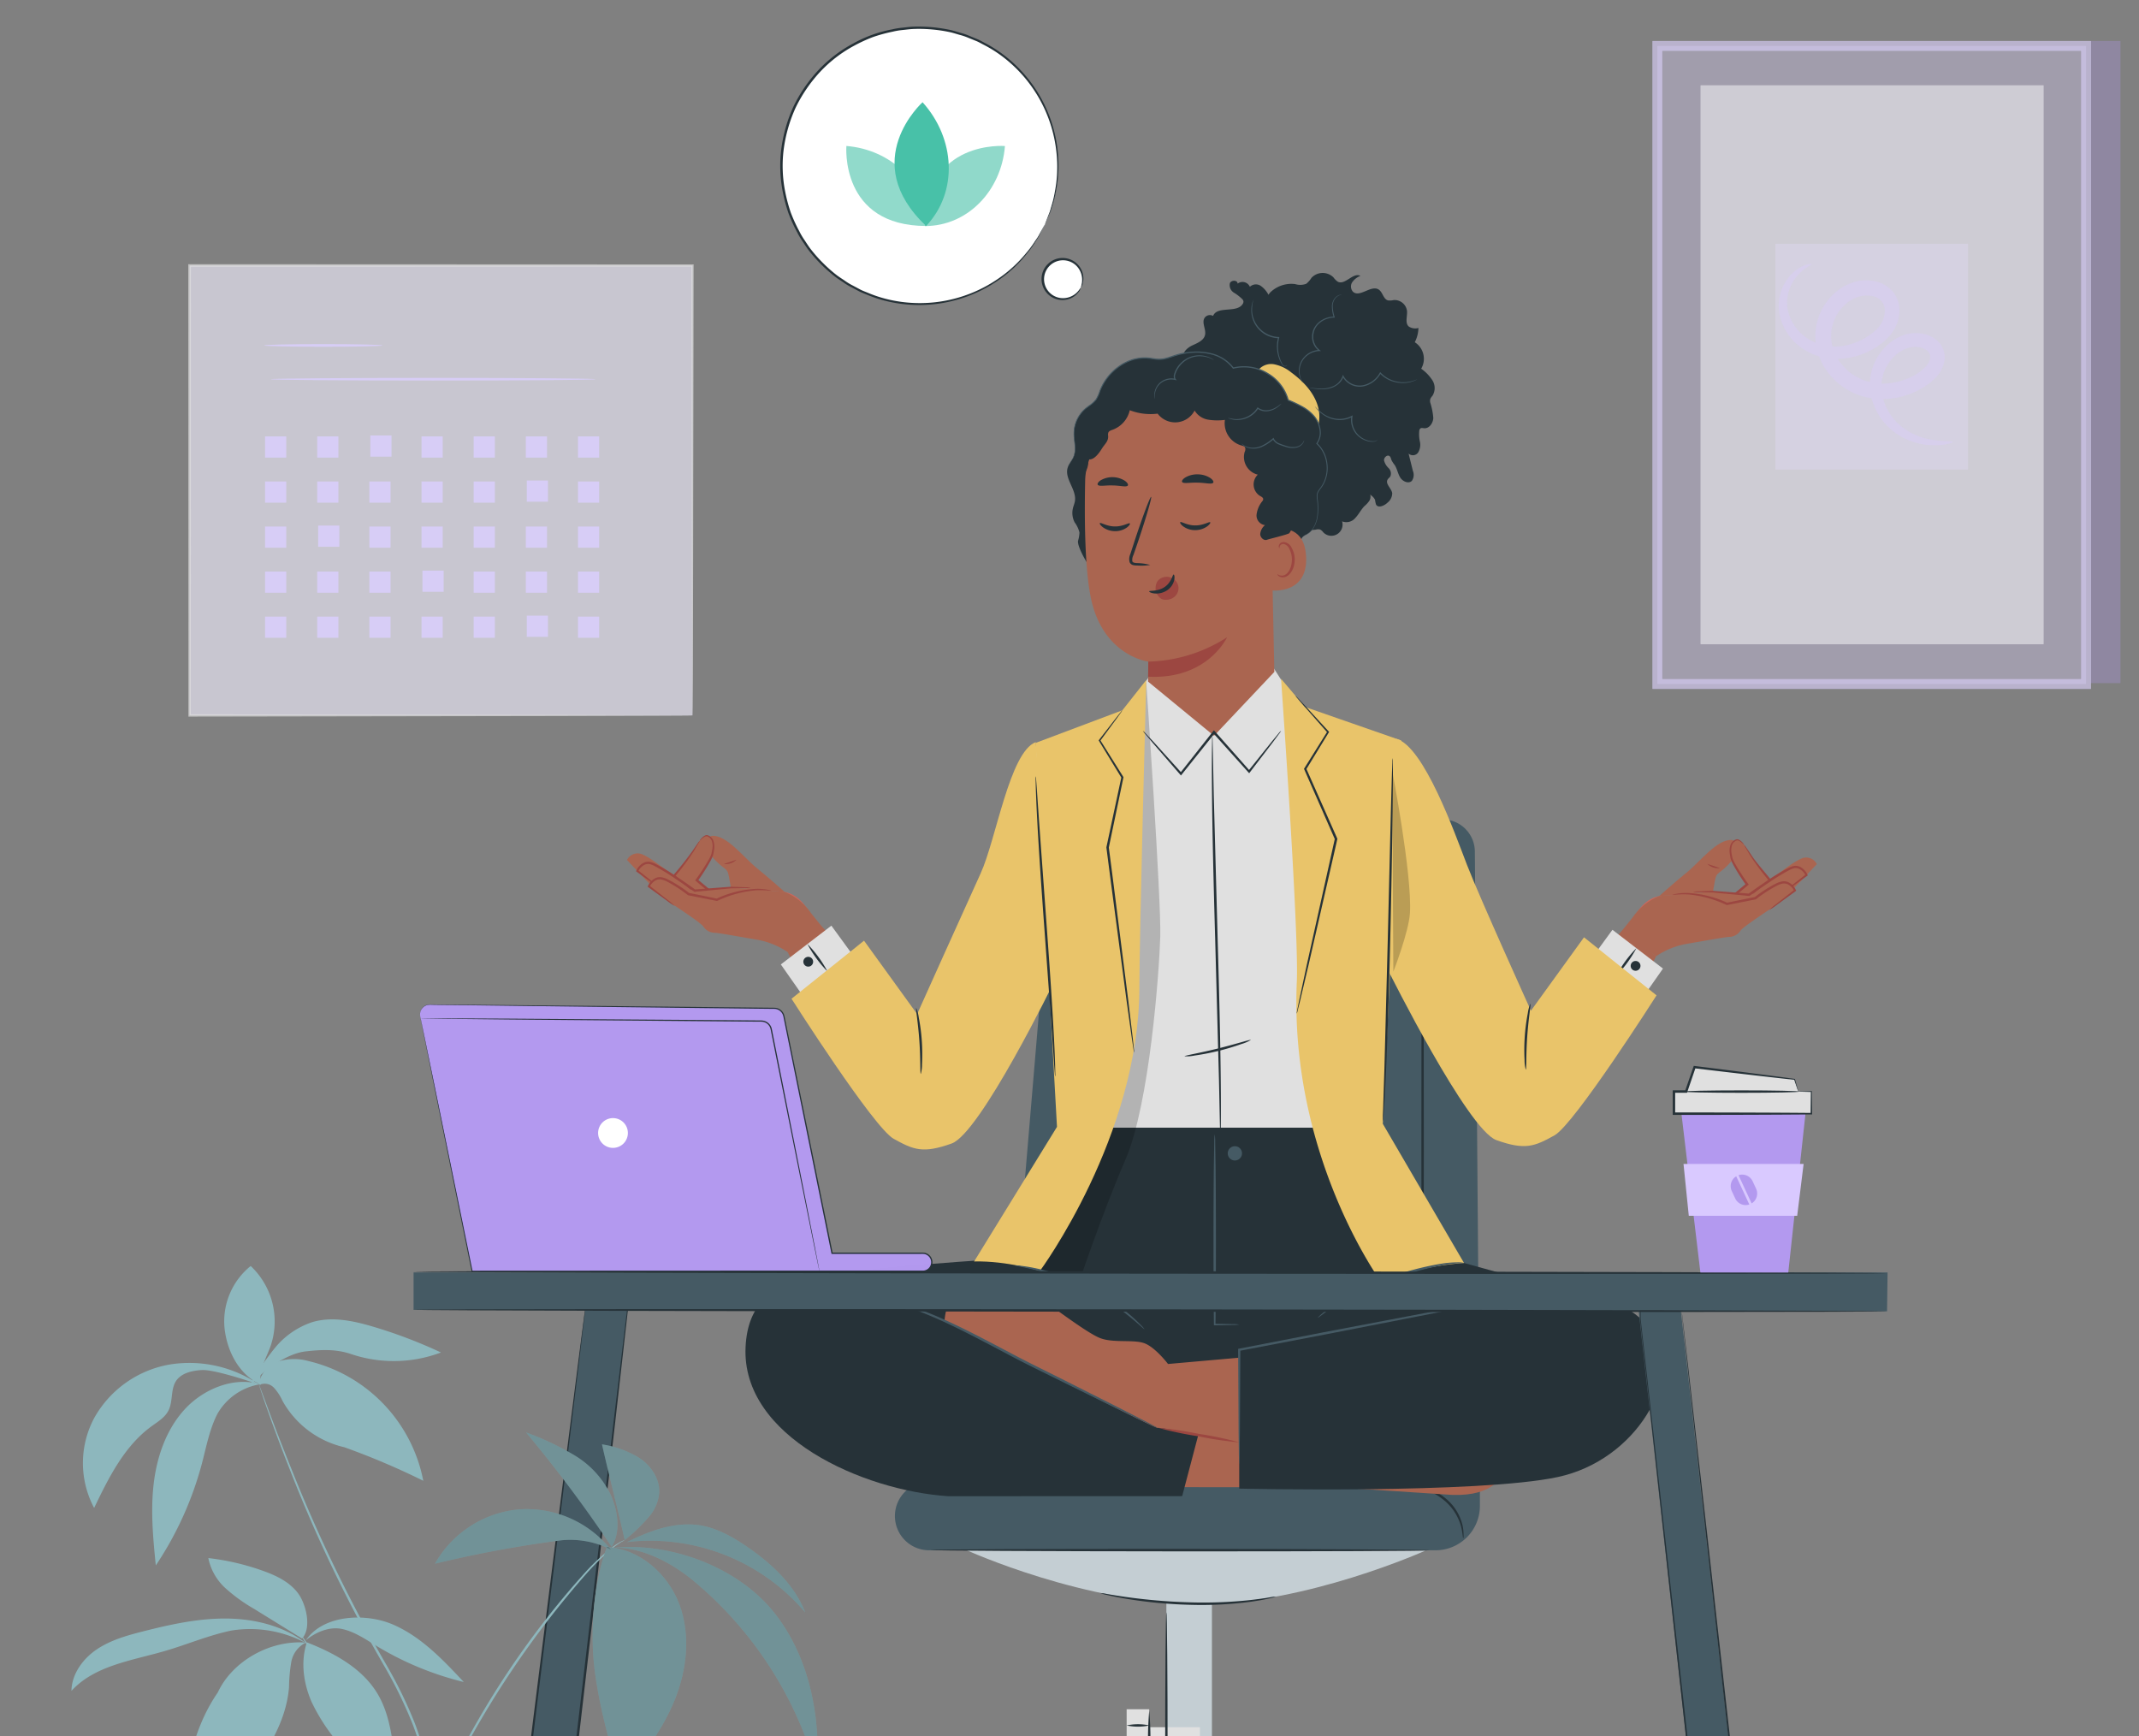 <svg xmlns="http://www.w3.org/2000/svg" xmlns:xlink="http://www.w3.org/1999/xlink" width="483" height="392" viewBox="0 0 483 392">
  <rect x="0" y="0" width="483" height="392" fill="#808080" stroke="none"/>
  <defs>
    <clipPath id="clip-path">
      <rect id="Rectangle_20638" data-name="Rectangle 20638" width="483" height="392" transform="translate(767 265)" fill="#fff" stroke="#707070" stroke-width="1"/>
    </clipPath>
    <clipPath id="clip-path-2">
      <rect id="Rectangle_20637" data-name="Rectangle 20637" width="483.737" height="464.922" fill="none"/>
    </clipPath>
    <clipPath id="clip-path-6">
      <rect id="Rectangle_20618" data-name="Rectangle 20618" width="27.151" height="135.96" fill="none"/>
    </clipPath>
    <clipPath id="clip-path-7">
      <rect id="Rectangle_20619" data-name="Rectangle 20619" width="4.055" height="45.411" fill="none"/>
    </clipPath>
    <clipPath id="clip-path-9">
      <path id="Path_97733" data-name="Path 97733" d="M0,14.267Z" transform="translate(0 -14.267)" fill="none"/>
    </clipPath>
    <clipPath id="clip-path-13">
      <rect id="Rectangle_20628" data-name="Rectangle 20628" width="45.869" height="50.852" fill="none"/>
    </clipPath>
    <clipPath id="clip-path-14">
      <rect id="Rectangle_20629" data-name="Rectangle 20629" width="40.251" height="19.88" fill="none"/>
    </clipPath>
    <clipPath id="clip-path-15">
      <rect id="Rectangle_20630" data-name="Rectangle 20630" width="12.933" height="21.607" fill="none"/>
    </clipPath>
    <clipPath id="clip-path-16">
      <rect id="Rectangle_20631" data-name="Rectangle 20631" width="20.657" height="25.861" fill="none"/>
    </clipPath>
    <clipPath id="clip-path-17">
      <rect id="Rectangle_20632" data-name="Rectangle 20632" width="39.726" height="12.348" fill="none"/>
    </clipPath>
    <clipPath id="clip-path-18">
      <rect id="Rectangle_20633" data-name="Rectangle 20633" width="21.137" height="52.987" fill="none"/>
    </clipPath>
  </defs>
  <g id="Mask_Group_119124" data-name="Mask Group 119124" transform="translate(-767 -265)" clip-path="url(#clip-path)">
    <g id="Group_132925" data-name="Group 132925" transform="translate(783.135 271.011)">
      <g id="Group_132924" data-name="Group 132924" clip-path="url(#clip-path-2)">
        <rect id="Rectangle_20576" data-name="Rectangle 20576" width="6.744" height="145.007" transform="translate(455.936 3.237)" fill="#b399ef" opacity="0.298"/>
        <g id="Group_132877" data-name="Group 132877">
          <g id="Group_132876" data-name="Group 132876" clip-path="url(#clip-path-2)">
            <path id="Path_97567" data-name="Path 97567" d="M336.379,4.191V148.084a.1.1,0,0,0,.1.1H433.09a.1.1,0,0,0,.1-.1V4.191a.1.1,0,0,0-.1-.1H336.476a.1.1,0,0,0-.1.1" transform="translate(21.724 0.264)" fill="#d7cdf6" opacity="0.38"/>
            <path id="Path_97568" data-name="Path 97568" d="M434.279,149.371H335.422a.1.1,0,0,1-.1-.1V3.138a.1.1,0,0,1,.1-.1h98.857a.1.1,0,0,1,.1.1V149.274a.1.1,0,0,1-.1.1m-96.614-2.243h94.371a.1.1,0,0,0,.1-.1V5.381a.1.1,0,0,0-.1-.1H337.665a.1.1,0,0,0-.1.1v141.65a.1.1,0,0,0,.1.1" transform="translate(21.656 0.196)" fill="#d8cdf6" opacity="0.65"/>
            <path id="Path_97569" data-name="Path 97569" d="M345.535,12.541v126.02a.1.1,0,0,0,.1.1h77.29a.1.1,0,0,0,.1-.1V12.541a.1.1,0,0,0-.1-.1h-77.29a.1.1,0,0,0-.1.1" transform="translate(22.315 0.804)" fill="#fff" opacity="0.48"/>
            <path id="Path_97570" data-name="Path 97570" d="M404.851,97.047h-43.37a.069.069,0,0,1-.068-.068V46.123a.069.069,0,0,1,.068-.069h43.37a.068.068,0,0,1,.068.068V96.979a.068.068,0,0,1-.068.068" transform="translate(23.341 2.974)" fill="#e2dbf8" opacity="0.376"/>
            <path id="Path_97571" data-name="Path 97571" d="M401.431,90.53c.056.164-2.091,1.1-6.177.625a15.077,15.077,0,0,1-6.943-2.775,14.082,14.082,0,0,1-5.4-8.485,12.2,12.2,0,0,1,4.126-11.6,10.813,10.813,0,0,1,3.128-1.833,8.333,8.333,0,0,1,3.914-.451A6.9,6.9,0,0,1,398,67.719a5.108,5.108,0,0,1,1.543,4.559,7.446,7.446,0,0,1-2.148,3.913,14.123,14.123,0,0,1-3.278,2.414,17.942,17.942,0,0,1-7.818,2.233,15.554,15.554,0,0,1-8.332-1.9,15.143,15.143,0,0,1-6.132-6.356,12.952,12.952,0,0,1-1.1-8.9,13.231,13.231,0,0,1,4.693-7.335,11.553,11.553,0,0,1,3.933-1.985,9.787,9.787,0,0,1,4.429-.138,7.226,7.226,0,0,1,4.02,2.268,6.673,6.673,0,0,1,1.576,4.3,8.18,8.18,0,0,1-1.049,4.091,10.959,10.959,0,0,1-2.48,2.982,16.719,16.719,0,0,1-6.164,3.276,15.817,15.817,0,0,1-6.484.5,13.271,13.271,0,0,1-5.642-2.162,12.215,12.215,0,0,1-5.39-8.537,10.305,10.305,0,0,1,2-7.319,8.739,8.739,0,0,1,3.693-2.951c1.017-.384,1.6-.372,1.621-.275.043.138-.46.362-1.285.912a9.642,9.642,0,0,0-2.872,3.087,9.126,9.126,0,0,0-1.175,6.252,10.24,10.24,0,0,0,4.792,6.711,11.805,11.805,0,0,0,9.886.941,13.915,13.915,0,0,0,4.947-2.8,6.077,6.077,0,0,0,2.31-4.635,3.332,3.332,0,0,0-2.978-3.29,6.41,6.41,0,0,0-2.845.133,8.211,8.211,0,0,0-2.684,1.406,9.789,9.789,0,0,0-3.384,5.393,9.42,9.42,0,0,0,.83,6.465,11.7,11.7,0,0,0,4.681,4.866,12.134,12.134,0,0,0,6.441,1.5,14.665,14.665,0,0,0,6.333-1.731,10.91,10.91,0,0,0,2.527-1.782,4.25,4.25,0,0,0,1.283-2.09,1.82,1.82,0,0,0-.518-1.681,3.784,3.784,0,0,0-2.094-.923,5.282,5.282,0,0,0-2.467.21,7.9,7.9,0,0,0-2.3,1.259,9.563,9.563,0,0,0-3.5,8.871,12.219,12.219,0,0,0,4.146,7.343,14.606,14.606,0,0,0,5.958,2.973c3.68.856,5.889.432,5.918.743" transform="translate(23.385 3.251)" fill="#d8cef6" opacity="0.517"/>
            <rect id="Rectangle_20577" data-name="Rectangle 20577" width="113.559" height="101.596" transform="translate(26.677 53.938)" fill="#efecfb" opacity="0.654"/>
            <path id="Path_97572" data-name="Path 97572" d="M138.636,152.281s-.019-.652-.029-1.885-.017-3.07-.03-5.444c-.015-4.769-.037-11.742-.066-20.623-.032-17.751-.078-43.117-.133-73.643l.258.257-113.548.047h-.011l.3-.3c-.013,36.962-.026,71.743-.036,101.6l-.267-.267,82.134.135,23.166.07,6.132.031,1.582.016c.357,0,.545.015.545.015s-.168.01-.515.015l-1.552.016-6.08.031-23.106.07-82.306.135H24.81v-.267c-.011-29.853-.023-64.634-.036-101.6v-.3h.314l113.548.046h.258v.258c-.055,30.6-.1,56.016-.132,73.806-.03,8.856-.052,15.809-.067,20.566-.013,2.353-.023,4.159-.03,5.394-.01,1.217-.029,1.83-.029,1.83" transform="translate(1.6 3.254)" fill="#e0e0e0" opacity="0.654"/>
            <path id="Path_97573" data-name="Path 97573" d="M67.58,67.64c0,.167-5.978.3-13.349.3s-13.35-.136-13.35-.3,5.975-.3,13.35-.3,13.349.136,13.349.3" transform="translate(2.64 4.349)" fill="#d7cdf6"/>
            <path id="Path_97574" data-name="Path 97574" d="M115.608,74.806c0,.168-16.421.3-36.673.3s-36.676-.135-36.676-.3,16.417-.3,36.676-.3,36.673.136,36.673.3" transform="translate(2.729 4.812)" fill="#d7cdf6"/>
            <rect id="Rectangle_20578" data-name="Rectangle 20578" width="4.784" height="4.784" transform="translate(43.717 92.54)" fill="#d7cdf6"/>
            <rect id="Rectangle_20579" data-name="Rectangle 20579" width="4.784" height="4.784" transform="translate(55.493 92.54)" fill="#d7cdf6"/>
            <rect id="Rectangle_20580" data-name="Rectangle 20580" width="4.784" height="4.784" transform="translate(67.487 92.323)" fill="#d7cdf6"/>
            <rect id="Rectangle_20581" data-name="Rectangle 20581" width="4.784" height="4.784" transform="translate(79.046 92.54)" fill="#d7cdf6"/>
            <rect id="Rectangle_20582" data-name="Rectangle 20582" width="4.784" height="4.784" transform="translate(90.823 92.54)" fill="#d7cdf6"/>
            <rect id="Rectangle_20583" data-name="Rectangle 20583" width="4.784" height="4.784" transform="translate(102.6 92.54)" fill="#d7cdf6"/>
            <rect id="Rectangle_20584" data-name="Rectangle 20584" width="4.784" height="4.784" transform="translate(114.377 92.54)" fill="#d7cdf6"/>
            <rect id="Rectangle_20585" data-name="Rectangle 20585" width="4.784" height="4.784" transform="translate(43.717 102.711)" fill="#d7cdf6"/>
            <rect id="Rectangle_20586" data-name="Rectangle 20586" width="4.784" height="4.784" transform="translate(55.493 102.711)" fill="#d7cdf6"/>
            <rect id="Rectangle_20587" data-name="Rectangle 20587" width="4.784" height="4.784" transform="translate(67.27 102.711)" fill="#d7cdf6"/>
            <rect id="Rectangle_20588" data-name="Rectangle 20588" width="4.784" height="4.784" transform="translate(79.046 102.711)" fill="#d7cdf6"/>
            <rect id="Rectangle_20589" data-name="Rectangle 20589" width="4.784" height="4.784" transform="translate(90.823 102.711)" fill="#d7cdf6"/>
            <rect id="Rectangle_20590" data-name="Rectangle 20590" width="4.784" height="4.784" transform="translate(102.816 102.494)" fill="#d7cdf6"/>
            <rect id="Rectangle_20591" data-name="Rectangle 20591" width="4.784" height="4.784" transform="translate(114.377 102.711)" fill="#d7cdf6"/>
            <rect id="Rectangle_20592" data-name="Rectangle 20592" width="4.784" height="4.784" transform="translate(43.717 112.882)" fill="#d7cdf6"/>
            <rect id="Rectangle_20593" data-name="Rectangle 20593" width="4.784" height="4.784" transform="translate(55.711 112.665)" fill="#d7cdf6"/>
            <rect id="Rectangle_20594" data-name="Rectangle 20594" width="4.784" height="4.784" transform="translate(67.27 112.882)" fill="#d7cdf6"/>
            <rect id="Rectangle_20595" data-name="Rectangle 20595" width="4.784" height="4.784" transform="translate(79.046 112.882)" fill="#d7cdf6"/>
            <rect id="Rectangle_20596" data-name="Rectangle 20596" width="4.784" height="4.784" transform="translate(90.823 112.882)" fill="#d7cdf6"/>
            <rect id="Rectangle_20597" data-name="Rectangle 20597" width="4.784" height="4.784" transform="translate(102.6 112.882)" fill="#d7cdf6"/>
            <rect id="Rectangle_20598" data-name="Rectangle 20598" width="4.784" height="4.784" transform="translate(114.377 112.882)" fill="#d7cdf6"/>
            <rect id="Rectangle_20599" data-name="Rectangle 20599" width="4.784" height="4.784" transform="translate(43.717 123.053)" fill="#d7cdf6"/>
            <rect id="Rectangle_20600" data-name="Rectangle 20600" width="4.784" height="4.784" transform="translate(55.493 123.053)" fill="#d7cdf6"/>
            <rect id="Rectangle_20601" data-name="Rectangle 20601" width="4.784" height="4.784" transform="translate(67.27 123.053)" fill="#d7cdf6"/>
            <rect id="Rectangle_20602" data-name="Rectangle 20602" width="4.784" height="4.784" transform="translate(79.263 122.835)" fill="#d7cdf6"/>
            <rect id="Rectangle_20603" data-name="Rectangle 20603" width="4.784" height="4.784" transform="translate(90.823 123.053)" fill="#d7cdf6"/>
            <rect id="Rectangle_20604" data-name="Rectangle 20604" width="4.784" height="4.784" transform="translate(102.6 123.053)" fill="#d7cdf6"/>
            <rect id="Rectangle_20605" data-name="Rectangle 20605" width="4.784" height="4.784" transform="translate(114.377 123.053)" fill="#d7cdf6"/>
            <rect id="Rectangle_20606" data-name="Rectangle 20606" width="4.784" height="4.784" transform="translate(43.717 133.224)" fill="#d7cdf6"/>
            <rect id="Rectangle_20607" data-name="Rectangle 20607" width="4.784" height="4.784" transform="translate(55.493 133.224)" fill="#d7cdf6"/>
            <rect id="Rectangle_20608" data-name="Rectangle 20608" width="4.784" height="4.784" transform="translate(67.27 133.224)" fill="#d7cdf6"/>
            <rect id="Rectangle_20609" data-name="Rectangle 20609" width="4.784" height="4.784" transform="translate(79.046 133.224)" fill="#d7cdf6"/>
            <rect id="Rectangle_20610" data-name="Rectangle 20610" width="4.784" height="4.784" transform="translate(90.823 133.224)" fill="#d7cdf6"/>
            <rect id="Rectangle_20611" data-name="Rectangle 20611" width="4.784" height="4.784" transform="translate(102.816 133.007)" fill="#d7cdf6"/>
            <rect id="Rectangle_20612" data-name="Rectangle 20612" width="4.784" height="4.784" transform="translate(114.377 133.224)" fill="#d7cdf6"/>
          </g>
        </g>
        <g id="Group_132879" data-name="Group 132879">
          <g id="Group_132878" data-name="Group 132878" clip-path="url(#clip-path-2)">
            <path id="Path_97575" data-name="Path 97575" d="M483.518,436.475c0,.153-107.49.277-240.053.277-132.61,0-240.077-.124-240.077-.277s107.467-.277,240.077-.277c132.564,0,240.053.124,240.053.277" transform="translate(0.219 28.17)" fill="#263238"/>
          </g>
        </g>
        <g id="Group_132887" data-name="Group 132887">
          <g id="Group_132886" data-name="Group 132886" clip-path="url(#clip-path-2)">
            <path id="Path_97576" data-name="Path 97576" d="M189.937,323.186s26.668,12.172,52.61,12.172c24.024,0,50.9-12.094,50.9-12.094Z" transform="translate(12.266 20.872)" fill="#c4ced3"/>
            <rect id="Rectangle_20615" data-name="Rectangle 20615" width="10.289" height="107.763" transform="translate(247.239 345.217)" fill="#c4ced3"/>
            <path id="Path_97577" data-name="Path 97577" d="M285.939,427.627H194.626a6.318,6.318,0,0,1,6.318-6.318h78.677A6.318,6.318,0,0,1,285.939,427.627Z" transform="translate(12.569 27.209)" fill="#c4ced3"/>
            <path id="Path_97578" data-name="Path 97578" d="M205.529,430.224a6.969,6.969,0,1,1-6.969-6.969,6.969,6.969,0,0,1,6.969,6.969" transform="translate(12.373 27.334)" fill="#263238"/>
            <path id="Path_97579" data-name="Path 97579" d="M243.642,430.224a6.969,6.969,0,1,1-6.969-6.969,6.969,6.969,0,0,1,6.969,6.969" transform="translate(14.835 27.334)" fill="#263238"/>
            <path id="Path_97580" data-name="Path 97580" d="M287.792,430.224a6.969,6.969,0,1,1-6.969-6.969,6.969,6.969,0,0,1,6.969,6.969" transform="translate(17.686 27.334)" fill="#263238"/>
            <rect id="Rectangle_20616" data-name="Rectangle 20616" width="13.994" height="5.791" transform="translate(240.819 384.003)" fill="#e0e0e0"/>
            <rect id="Rectangle_20617" data-name="Rectangle 20617" width="5.096" height="13.899" transform="translate(238.27 379.949)" fill="#e0e0e0"/>
            <path id="Path_97581" data-name="Path 97581" d="M296.725,324.124H182.48a7.735,7.735,0,1,1,0-15.469H306.75V314.1a10.025,10.025,0,0,1-10.025,10.025" transform="translate(11.285 19.933)" fill="#455a64"/>
            <path id="Path_97582" data-name="Path 97582" d="M216.343,167.212l80.626,1a7.314,7.314,0,0,1,7.224,7.255l1.137,142.326-108.625,1.484,12.258-145.362a7.315,7.315,0,0,1,7.38-6.7" transform="translate(12.704 10.799)" fill="#455a64"/>
            <path id="Path_97583" data-name="Path 97583" d="M286.606,169.663c.153,0,.277,32.864.277,73.393s-.123,73.4-.277,73.4-.277-32.856-.277-73.4.123-73.393.277-73.393" transform="translate(18.492 10.957)" fill="#263238"/>
            <path id="Path_97584" data-name="Path 97584" d="M289.182,309.229c0,.153-23.958.122-53.5-.068s-53.506-.471-53.5-.624,23.953-.122,53.508.069,53.5.469,53.5.623" transform="translate(11.765 19.919)" fill="#263238"/>
            <path id="Path_97585" data-name="Path 97585" d="M294.82,323.2c0,.153-25.219.263-56.321.246s-56.326-.154-56.325-.308,25.212-.263,56.325-.246,56.321.154,56.321.308" transform="translate(11.765 20.853)" fill="#263238"/>
            <path id="Path_97586" data-name="Path 97586" d="M232.259,402.049c-.153,0-.277-14.709-.277-32.851s.123-32.853.277-32.853.276,14.706.276,32.853-.124,32.851-.276,32.851" transform="translate(14.982 21.722)" fill="#263238"/>
            <path id="Path_97587" data-name="Path 97587" d="M228.62,369.728a70.729,70.729,0,0,1,0-12.5,70.717,70.717,0,0,1,0,12.5" transform="translate(14.747 23.07)" fill="#263238"/>
            <path id="Path_97588" data-name="Path 97588" d="M228.941,360.354a12,12,0,0,1-5.125,0,12,12,0,0,1,5.125,0" transform="translate(14.454 23.254)" fill="#263238"/>
            <path id="Path_97589" data-name="Path 97589" d="M228.941,363.645a11.954,11.954,0,0,1-5.125,0,12,12,0,0,1,5.125,0" transform="translate(14.454 23.467)" fill="#263238"/>
            <path id="Path_97590" data-name="Path 97590" d="M228.941,366.935a12,12,0,0,1-5.125,0,12,12,0,0,1,5.125,0" transform="translate(14.454 23.679)" fill="#263238"/>
            <path id="Path_97591" data-name="Path 97591" d="M257.93,333.047a8.514,8.514,0,0,1-1.519.412c-.985.245-2.429.5-4.223.761a84.514,84.514,0,0,1-14.131.676,104.183,104.183,0,0,1-14.081-1.367c-1.786-.3-3.221-.6-4.207-.832a8.5,8.5,0,0,1-1.515-.426,8.515,8.515,0,0,1,1.557.214c1,.165,2.438.406,4.224.657a128.5,128.5,0,0,0,14.039,1.2,99.63,99.63,0,0,0,14.065-.51c1.79-.21,3.238-.406,4.231-.584a8.63,8.63,0,0,1,1.561-.2" transform="translate(14.095 21.458)" fill="#263238"/>
            <path id="Path_97592" data-name="Path 97592" d="M296.027,321.385c-.119.005-.094-1.132-.554-2.856a11.665,11.665,0,0,0-3.751-5.7,15.313,15.313,0,0,0-6.165-3.1c-1.74-.431-2.868-.441-2.865-.541a2.2,2.2,0,0,1,.793-.068,6.491,6.491,0,0,1,.932.049,8.594,8.594,0,0,1,1.225.178,14.192,14.192,0,0,1,6.438,3.059,11.219,11.219,0,0,1,3.773,6.028,9.889,9.889,0,0,1,.235,2.161,2.191,2.191,0,0,1-.062.793" transform="translate(18.257 19.963)" fill="#263238"/>
            <path id="Path_97593" data-name="Path 97593" d="M158.474,188.245s-1.82-3.9-5.534-4.586-17.087,1.247-17.087,1.247-7.586-3.579-9.089-3.068-1.114,2.673-1.114,2.673,8.589,4.275,9.992,4.98,19.191.688,22.831-1.246" transform="translate(8.112 11.74)" fill="#cc675d"/>
            <path id="Path_97594" data-name="Path 97594" d="M135.885,171.65s-3.176.972-.055,4.557,3.528,2.315,3.96,4.711l.432,2.4,12.147,1s-3.426-3.068-6.32-5.41-6.877-7.606-10.164-7.253" transform="translate(8.683 11.084)" fill="#aa6550"/>
            <path id="Path_97595" data-name="Path 97595" d="M133.613,172.75c.311-.469,1.242-1.325,1.763-1.114,1.887.766,1.252,3.148,1.107,4-.25,1.467-3.546,6.035-3.546,6.035l2.729,2.281-3.326.6-4.554-3.827s3.482-4.24,3.91-4.974c.469-.806,1.369-2.18,1.917-3.007" transform="translate(8.253 11.082)" fill="#aa6550"/>
            <path id="Path_97596" data-name="Path 97596" d="M133.634,172.756a2.6,2.6,0,0,1-.322.647c-.282.479-.622,1.054-1.027,1.737A54.252,54.252,0,0,1,128,180.893l-.032-.344,4.572,3.8-.226-.06,2.4-.434.928-.167-.129.484-2.723-2.289-.191-.16.145-.2a48.1,48.1,0,0,0,2.98-4.579,8.152,8.152,0,0,0,.5-1.062,10.613,10.613,0,0,0,.229-1.074,4.031,4.031,0,0,0-.051-1.908,1.823,1.823,0,0,0-.984-1.1c-.346-.182-.755.119-1,.284-.532.39-.743.7-.773.673s.138-.363.659-.819a2.378,2.378,0,0,1,.482-.329.82.82,0,0,1,.744-.054,2.1,2.1,0,0,1,1.2,1.232,4.284,4.284,0,0,1,.132,2.084,9.742,9.742,0,0,1-.217,1.15,8.32,8.32,0,0,1-.5,1.142,44.154,44.154,0,0,1-2.954,4.677l-.047-.363,2.735,2.276.456.379-.584.106-.928.167-2.4.43-.128.022-.1-.083-4.536-3.848-.185-.158.153-.187a70.966,70.966,0,0,0,4.419-5.59c.452-.657.832-1.21,1.149-1.67a2.527,2.527,0,0,1,.45-.564" transform="translate(8.232 11.075)" fill="#9c4741"/>
            <path id="Path_97597" data-name="Path 97597" d="M117.835,176.85a2.681,2.681,0,0,1,3.7-1.147c2.673,1.114,10.582,7.789,10.582,7.789l3.957.028,5.217-.449,12.147,1a13.486,13.486,0,0,1,5.972,4.8s1.96,2.461,2.261,2.805-7.536,5.986-7.536,5.986a17.743,17.743,0,0,0-6.74-2.773c-3.852-.662-8.717-1.539-9.687-1.6a3.106,3.106,0,0,1-2.652-1.436c-1.023-1.252-7.127-5.017-8.811-6.389s-8.414-8.615-8.414-8.615" transform="translate(7.61 11.327)" fill="#aa6550"/>
            <path id="Path_97598" data-name="Path 97598" d="M138.377,177.669a3.472,3.472,0,0,0,2.862-.962" transform="translate(8.937 11.412)" fill="#9c4741"/>
            <path id="Path_97599" data-name="Path 97599" d="M145.654,183a5.353,5.353,0,0,1-1.19.089l-3.295.054h.017l-8.16.785-.1.01-.083-.059c-1.279-.913-2.68-1.886-4.143-2.867a49.92,49.92,0,0,0-4.776-2.919,4.79,4.79,0,0,0-1.133-.434,1.955,1.955,0,0,0-1.086.146,3.256,3.256,0,0,0-1.47,1.5l-.069-.268,4.144,3.253a11.267,11.267,0,0,1,1.491,1.287,11.338,11.338,0,0,1-1.645-1.085l-4.26-3.1-.148-.108.079-.161a3.669,3.669,0,0,1,1.677-1.769,2.452,2.452,0,0,1,1.352-.2,5.031,5.031,0,0,1,1.3.467,45.944,45.944,0,0,1,4.854,2.931c1.472.986,2.87,1.967,4.149,2.9l-.179-.05,8.174-.621h.018l3.294.113a5.357,5.357,0,0,1,1.188.111" transform="translate(7.734 11.439)" fill="#9c4741"/>
            <path id="Path_97600" data-name="Path 97600" d="M128.234,186.83l-5.77-4.363s.924-2.078,2.822-1.807,6.14,3.55,6.14,3.55l6.408,1.287s6.868-3.358,12.378-2.007" transform="translate(7.909 11.666)" fill="#aa6550"/>
            <path id="Path_97601" data-name="Path 97601" d="M150.229,183.506a21.85,21.85,0,0,0-3.56-.132,25.4,25.4,0,0,0-8.7,2.375l-.083.038-.084-.017-5.76-1.143-.649-.13-.062-.013-.053-.04a31.123,31.123,0,0,0-4.8-3.1,5.228,5.228,0,0,0-1.182-.414,2.034,2.034,0,0,0-1.111.127,3.216,3.216,0,0,0-1.5,1.515l-.068-.264,4.151,3.258a11.366,11.366,0,0,1,1.487,1.28,11.508,11.508,0,0,1-1.636-1.083c-1.107-.8-2.547-1.853-4.266-3.105l-.146-.105.078-.159a3.633,3.633,0,0,1,1.711-1.781,2.521,2.521,0,0,1,1.378-.18,5.667,5.667,0,0,1,1.325.44,30.027,30.027,0,0,1,4.919,3.135l-.115-.052.649.13,5.754,1.171-.167.021a23.909,23.909,0,0,1,8.919-2.229,12.235,12.235,0,0,1,2.656.194,3.858,3.858,0,0,1,.919.265" transform="translate(7.892 11.651)" fill="#9c4741"/>
            <path id="Path_97602" data-name="Path 97602" d="M159.473,190.693l12.163,13.8-11.544,8.632-8.155-16.444Z" transform="translate(9.812 12.315)" fill="#aa6550"/>
            <path id="Path_97603" data-name="Path 97603" d="M155.1,206.06l-4.636-6.609,11.413-8.757,4.494,6.166Z" transform="translate(9.717 12.315)" fill="#e0e0e0"/>
            <path id="Path_97604" data-name="Path 97604" d="M160.635,200.788a26.694,26.694,0,0,1-4.529-6.2,26.755,26.755,0,0,1,4.529,6.2" transform="translate(10.081 12.567)" fill="#263238"/>
            <path id="Path_97605" data-name="Path 97605" d="M157.451,198.413a1.105,1.105,0,1,1-1.105-1.105,1.105,1.105,0,0,1,1.105,1.105" transform="translate(10.026 12.742)" fill="#263238"/>
            <path id="Path_97606" data-name="Path 97606" d="M331.564,189.123s1.82-3.9,5.534-4.586,17.086,1.247,17.086,1.247,7.586-3.579,9.089-3.068,1.114,2.674,1.114,2.674-8.589,4.274-9.992,4.979-19.191.688-22.831-1.246" transform="translate(21.413 11.797)" fill="#cc675d"/>
            <path id="Path_97607" data-name="Path 97607" d="M353.246,172.528s3.176.972.055,4.559-3.528,2.314-3.96,4.71l-.432,2.4-12.147,1s3.426-3.069,6.32-5.411,6.876-7.606,10.164-7.253" transform="translate(21.749 11.141)" fill="#aa6550"/>
            <path id="Path_97608" data-name="Path 97608" d="M354.971,173.628c-.311-.469-1.242-1.325-1.763-1.114-1.889.767-1.253,3.148-1.107,4.005.25,1.467,3.546,6.035,3.546,6.035l-2.729,2.283,3.326.6,4.554-3.827s-3.482-4.24-3.91-4.974c-.47-.806-1.369-2.179-1.917-3.007" transform="translate(22.725 11.139)" fill="#aa6550"/>
            <path id="Path_97609" data-name="Path 97609" d="M354.983,173.635a2.552,2.552,0,0,1,.451.563c.315.461.7,1.013,1.147,1.671.907,1.454,2.565,3.313,4.42,5.59l.153.187-.185.158-4.536,3.848-.1.083-.128-.022-2.4-.43-.928-.168-.583-.105.455-.379,2.734-2.276-.046.363a44.155,44.155,0,0,1-2.954-4.677,8.335,8.335,0,0,1-.5-1.142,9.516,9.516,0,0,1-.217-1.151,4.281,4.281,0,0,1,.132-2.083,2.1,2.1,0,0,1,1.2-1.232.823.823,0,0,1,.744.053,2.456,2.456,0,0,1,.482.33c.521.456.683.807.659.819s-.241-.283-.773-.673c-.249-.165-.658-.466-1-.285a1.829,1.829,0,0,0-.984,1.1,4.032,4.032,0,0,0-.051,1.908,10.185,10.185,0,0,0,.229,1.074,8.372,8.372,0,0,0,.5,1.063,48.226,48.226,0,0,0,2.98,4.579l.145.2-.191.16-2.723,2.289-.129-.485.928.167,2.4.435-.226.06c1.628-1.354,3.167-2.635,4.572-3.806l-.032.345a54.6,54.6,0,0,1-4.289-5.752c-.4-.683-.744-1.258-1.026-1.737a2.558,2.558,0,0,1-.321-.647" transform="translate(22.713 11.131)" fill="#9c4741"/>
            <path id="Path_97610" data-name="Path 97610" d="M372.868,177.728a2.681,2.681,0,0,0-3.7-1.147c-2.673,1.114-10.582,7.788-10.582,7.788l-3.957.028-5.217-.449-12.147,1a13.486,13.486,0,0,0-5.972,4.8s-1.96,2.461-2.261,2.805,7.536,5.986,7.536,5.986a17.744,17.744,0,0,1,6.74-2.773c3.852-.662,8.717-1.539,9.687-1.6a3.106,3.106,0,0,0,2.652-1.436c1.023-1.251,7.127-5.017,8.81-6.389s8.415-8.615,8.415-8.615" transform="translate(21.249 11.384)" fill="#aa6550"/>
            <path id="Path_97611" data-name="Path 97611" d="M349.841,178.548a3.472,3.472,0,0,1-2.862-.962" transform="translate(22.408 11.469)" fill="#9c4741"/>
            <path id="Path_97612" data-name="Path 97612" d="M343.96,183.877a5.359,5.359,0,0,1,1.188-.111l3.294-.113h.018l8.174.622-.179.05c1.279-.93,2.676-1.912,4.149-2.9a45.943,45.943,0,0,1,4.854-2.931,5.088,5.088,0,0,1,1.3-.468,2.462,2.462,0,0,1,1.352.2A3.67,3.67,0,0,1,369.784,180l.079.161-.148.108-4.26,3.1a11.346,11.346,0,0,1-1.645,1.085,11.163,11.163,0,0,1,1.491-1.287l4.145-3.253-.069.268a3.264,3.264,0,0,0-1.47-1.5,1.964,1.964,0,0,0-1.086-.145,4.787,4.787,0,0,0-1.133.434,49.926,49.926,0,0,0-4.776,2.919c-1.464.98-2.865,1.953-4.143,2.866l-.083.06-.1-.01-8.16-.785h.017l-3.295-.053a5.35,5.35,0,0,1-1.19-.089" transform="translate(22.213 11.496)" fill="#9c4741"/>
            <path id="Path_97613" data-name="Path 97613" d="M361.492,187.708l5.771-4.363s-.925-2.078-2.823-1.808-6.14,3.551-6.14,3.551l-6.407,1.287s-6.869-3.358-12.379-2.007" transform="translate(21.926 11.722)" fill="#aa6550"/>
            <path id="Path_97614" data-name="Path 97614" d="M339.515,184.384a3.859,3.859,0,0,1,.919-.265,12.236,12.236,0,0,1,2.656-.194,23.909,23.909,0,0,1,8.919,2.229l-.167-.021,5.754-1.171.649-.131-.114.053a29.976,29.976,0,0,1,4.918-3.135,5.686,5.686,0,0,1,1.325-.44,2.519,2.519,0,0,1,1.378.18,3.633,3.633,0,0,1,1.711,1.781l.078.158-.146.106-4.266,3.105a11.507,11.507,0,0,1-1.636,1.083,11.464,11.464,0,0,1,1.487-1.28l4.151-3.258-.068.263a3.218,3.218,0,0,0-1.5-1.514,2.033,2.033,0,0,0-1.111-.127,5.228,5.228,0,0,0-1.182.414,31.125,31.125,0,0,0-4.8,3.1l-.053.04-.062.013-.649.13-5.76,1.143-.084.017-.083-.038a25.376,25.376,0,0,0-8.7-2.375,21.853,21.853,0,0,0-3.56.132" transform="translate(21.926 11.707)" fill="#9c4741"/>
            <path id="Path_97615" data-name="Path 97615" d="M329.766,191.571l-12.163,13.8L329.148,214l8.155-16.444Z" transform="translate(20.511 12.372)" fill="#aa6550"/>
            <path id="Path_97616" data-name="Path 97616" d="M333.905,206.938l4.636-6.609-11.413-8.757-4.494,6.166Z" transform="translate(20.836 12.372)" fill="#e0e0e0"/>
            <path id="Path_97617" data-name="Path 97617" d="M327.685,201.666a26.718,26.718,0,0,1,4.529-6.195,26.722,26.722,0,0,1-4.529,6.195" transform="translate(21.162 12.624)" fill="#263238"/>
            <path id="Path_97618" data-name="Path 97618" d="M330.726,199.291a1.105,1.105,0,1,0,1.105-1.105,1.105,1.105,0,0,0-1.105,1.105" transform="translate(21.359 12.799)" fill="#263238"/>
            <path id="Path_97619" data-name="Path 97619" d="M228.325,310.847c.752-.05,42.646.032,42.646.032l26.18,1.707c9.129.273,11.765-4.1,11.55-6.968-.275-3.662-4.136-7.819-4.136-7.819s-21.484-4.448-22.014-4.077-52.217,4.142-52.217,4.142Z" transform="translate(14.746 18.968)" fill="#aa6550"/>
            <path id="Path_97620" data-name="Path 97620" d="M285.875,258.369c.385.776,42.145,11.864,42.145,11.864l-84.858,29.043s-12.17-14.339-11.785-14.339,54.5-26.568,54.5-26.568" transform="translate(14.942 16.686)" fill="#263238"/>
            <path id="Path_97621" data-name="Path 97621" d="M247.695,287.054v25.769s54.047,1.218,71.935-2.616,28.191-22.565,21.777-32.263c-7.529-11.38-25.966-10.2-32.035-9.563s-61.677,18.673-61.677,18.673" transform="translate(15.997 17.308)" fill="#263238"/>
            <path id="Path_97622" data-name="Path 97622" d="M225.39,145.628c-1,0-22.651,8.627-22.9,9.346s12.023,73.451,12.023,73.451-2.148,5.078-1.8,9.523c.493,6.277,3.041,7.731,3.041,7.731l62.48.115,7.143-92.134-20.909-8.031-6.364-10L230.3,137.9Z" transform="translate(13.077 8.759)" fill="#e0e0e0"/>
            <path id="Path_97623" data-name="Path 97623" d="M216.16,233.549s-13.241,15.079-16.358,36.3l47.719,30.763,43.172-31.88s-4.415-23.879-11.946-35.183Z" transform="translate(12.904 15.083)" fill="#263238"/>
            <path id="Path_97624" data-name="Path 97624" d="M212.191,260.767s-52.757,2.362-60.562,6.947l86.6,28.021S250.4,281.4,250.017,281.4s-37.826-20.629-37.826-20.629" transform="translate(9.792 16.841)" fill="#263238"/>
            <g id="Group_132882" data-name="Group 132882" transform="translate(218.724 148.007)" opacity="0.2">
              <g id="Group_132881" data-name="Group 132881">
                <g id="Group_132880" data-name="Group 132880" clip-path="url(#clip-path-6)">
                  <path id="Path_97625" data-name="Path 97625" d="M229.427,139.028s3.408,49.431,3.166,57.481-2.413,37.767-7.845,50.316-10.635,28.161-10.635,28.161l-8.658-3.043,17-43.451,3.018-50.69,2.043-35.393Z" transform="translate(-205.455 -139.028)"/>
                </g>
              </g>
            </g>
            <path id="Path_97626" data-name="Path 97626" d="M230.331,138.6l-5.387,6.821-19.59,7.372,4.82,86.7-18.71,30.394c7.405-.194,14.928,2.178,14.895,2.085.029-.019,22.418-30.395,22.418-64.02,0-11.386,1.554-69.356,1.554-69.356" transform="translate(12.365 8.951)" fill="#e9c46a"/>
            <path id="Path_97627" data-name="Path 97627" d="M256.562,138.321l5.387,6.362,21.746,7.571-4.154,86.561,18.344,31.438a62.464,62.464,0,0,0-18.729,4.254c-.028-.019-20.775-28.388-19.03-67.805.5-11.375-3.563-68.381-3.563-68.381" transform="translate(16.569 8.933)" fill="#e9c46a"/>
            <path id="Path_97628" data-name="Path 97628" d="M207.874,151.768c-5.908,2.255-8.936,22-12.453,29.671-3.188,6.957-14.324,31.746-14.324,31.746L169.106,196.6l-16.374,13.111s18.538,29.116,23.059,31.623,6.614,3.38,13.1,1.066,23.287-36.829,23.287-36.829Z" transform="translate(9.864 9.801)" fill="#e9c46a"/>
            <path id="Path_97629" data-name="Path 97629" d="M204.529,159a3.27,3.27,0,0,1,.089.687c.038.51.087,1.165.148,1.976.122,1.784.291,4.249.5,7.264.45,6.194,1.064,14.635,1.742,23.962.687,9.361,1.259,17.838,1.58,23.982.166,3.07.268,5.558.32,7.277.018.812.033,1.469.045,1.98a3.214,3.214,0,0,1-.022.692,3.289,3.289,0,0,1-.089-.687c-.038-.51-.087-1.165-.148-1.975-.122-1.784-.291-4.249-.5-7.265-.449-6.194-1.062-14.636-1.741-23.965-.687-9.358-1.259-17.835-1.58-23.978-.166-3.071-.268-5.558-.32-7.277-.018-.813-.033-1.47-.045-1.981a3.216,3.216,0,0,1,.022-.692" transform="translate(13.207 10.268)" fill="#263238"/>
            <path id="Path_97630" data-name="Path 97630" d="M225.906,222.377a4.563,4.563,0,0,1-.162-.812q-.134-.881-.356-2.342c-.293-2.1-.7-5.029-1.205-8.628-.971-7.345-2.3-17.393-3.769-28.495-.267-2.071-.529-4.105-.786-6.09l-.005-.047.01-.046c1.234-5.775,2.38-11.137,3.378-15.806l.03.169-5.1-8.368-.062-.1.07-.09,3.863-4.98,1.042-1.306a2.675,2.675,0,0,1,.384-.43,2.707,2.707,0,0,1-.31.487l-.972,1.359-3.739,5.074.01-.191c1.453,2.316,3.211,5.12,5.208,8.3l.049.078-.019.093c-.974,4.674-2.091,10.041-3.3,15.824l0-.092q.386,2.978.791,6.089c1.405,11.11,2.678,21.166,3.608,28.515.43,3.61.78,6.55,1.031,8.652.105.982.189,1.765.252,2.356a4.576,4.576,0,0,1,.051.826" transform="translate(14.071 9.365)" fill="#263238"/>
            <path id="Path_97631" data-name="Path 97631" d="M259.9,213.7a4.362,4.362,0,0,1,.121-.791q.171-.848.453-2.243c.429-2,1.029-4.8,1.765-8.23,1.554-6.989,3.68-16.547,6.028-27.105.086-.38.171-.759.255-1.132l.017.172L261.6,158.547l-.052-.119.068-.109,5.2-8.307.02.229-5.34-6.067-1.423-1.66a4,4,0,0,1-.467-.6,4.184,4.184,0,0,1,.548.529l1.5,1.592,5.468,5.952.1.105-.076.125-5.111,8.362.016-.228c2.094,4.727,4.473,10.1,7,15.8l.037.083-.02.089q-.126.561-.255,1.133c-2.409,10.545-4.59,20.09-6.186,27.069-.807,3.414-1.466,6.2-1.936,8.191q-.347,1.384-.555,2.221a4.311,4.311,0,0,1-.23.766" transform="translate(16.766 9.165)" fill="#263238"/>
            <path id="Path_97632" data-name="Path 97632" d="M180.212,223.056c-.165-.01-.027-3.354-.32-7.456-.277-4.106-.877-7.4-.715-7.431a7.753,7.753,0,0,1,.58,2.126,43.829,43.829,0,0,1,.736,10.576,7.751,7.751,0,0,1-.28,2.186" transform="translate(11.57 13.444)" fill="#263238"/>
            <path id="Path_97633" data-name="Path 97633" d="M281.1,151.049c6.26,1.7,13.221,21.345,15.973,28.479s14.44,32.937,14.44,32.937L323.5,195.883l16.375,13.111s-18.538,29.116-23.058,31.622-6.615,3.381-13.1,1.067-24.278-38.017-24.278-38.017Z" transform="translate(18.047 9.755)" fill="#e9c46a"/>
            <path id="Path_97634" data-name="Path 97634" d="M308.5,222.146a7.748,7.748,0,0,1-.28-2.186,43.839,43.839,0,0,1,.736-10.576,7.717,7.717,0,0,1,.58-2.125c.162.032-.439,3.325-.715,7.43-.294,4.1-.155,7.447-.32,7.456" transform="translate(19.901 13.385)" fill="#263238"/>
            <path id="Path_97635" data-name="Path 97635" d="M280.378,155.159a4.707,4.707,0,0,1,.041.835q0,.9.012,2.391c-.018,2.135-.043,5.123-.072,8.791-.09,7.423-.263,17.678-.534,29s-.6,21.58-.921,29c-.155,3.709-.321,6.709-.456,8.781-.073.994-.131,1.787-.176,2.385a4.638,4.638,0,0,1-.1.829,4.788,4.788,0,0,1-.013-.836q.027-.9.072-2.389c.068-2.132.163-5.12.279-8.785.2-7.471.463-17.7.759-29,.271-11.3.516-21.524.7-29,.1-3.666.187-6.655.248-8.788q.059-1.493.094-2.389a4.684,4.684,0,0,1,.069-.833" transform="translate(17.964 10.02)" fill="#263238"/>
            <path id="Path_97636" data-name="Path 97636" d="M255.474,56.751a6.824,6.824,0,0,1,5.716-1.988,3.916,3.916,0,0,0,2.5-.057,5.47,5.47,0,0,0,1.2-1.359,3.457,3.457,0,0,1,4.962-.095,4.082,4.082,0,0,0,.97.968c1.643.873,3.484-2.2,5.118-1.306a3.907,3.907,0,0,0-1.846,1.425,1.763,1.763,0,0,0,.184,2.172c1.531,1.362,4.088-1.638,5.8-.506.921.61,1.037,2.18,2.11,2.446a3.766,3.766,0,0,0,1.272-.082,2.835,2.835,0,0,1,3,2.453c.114,1.22-.513,2.7.4,3.525a2.66,2.66,0,0,0,2.179.327,7.345,7.345,0,0,1-.825,3.222,4.423,4.423,0,0,1,1.445,5.974,9.479,9.479,0,0,1,2.544,2.636,3.288,3.288,0,0,1,0,3.483,3.007,3.007,0,0,0-.474.687,1.646,1.646,0,0,0-.009.894,15.176,15.176,0,0,1,.675,3.417c-.044,1.165-.92,2.435-2.083,2.326-.271-.026-.57-.118-.8.029a.763.763,0,0,0-.284.526,7.9,7.9,0,0,0,.148,2.5,3.335,3.335,0,0,1-.4,2.419,1.438,1.438,0,0,1-2.163.244l.968,3.9a2.368,2.368,0,0,1-.224,2.264c-.743.733-2.071.141-2.623-.745s-.694-1.981-1.27-2.852a6.236,6.236,0,0,1-.7-1.067c-.125-.313-.164-.687-.423-.9-.521-.434-1.332.287-1.266.96a3.572,3.572,0,0,0,1.021,1.719,1.717,1.717,0,0,1,.411,1.859c-.169.28-.473.46-.635.744-.56.984.885,1.955,1.047,3.073a2.726,2.726,0,0,1-1.088,2.153c-.73.713-2.137,1.284-2.584.367a9.2,9.2,0,0,1-.214-1.035,2.582,2.582,0,0,0-.8-.937,5.3,5.3,0,0,1-1.554-2.618c.854,1.068,1.751,2.478,1.13,3.694a5.667,5.667,0,0,1-1.141,1.268c-.786.8-1.279,1.848-2.052,2.659a2.626,2.626,0,0,1-3.018.8,2.526,2.526,0,0,1-4.252,2.472,2.2,2.2,0,0,0-.686-.616,1.811,1.811,0,0,0-.987.017,5.478,5.478,0,0,1-5.275-2.157l1.007-.345A12.762,12.762,0,0,1,255.949,106c-1.631-1.133-2.677-3.37-1.809-5.154.377-.773,1.091-1.564.776-2.363a2.135,2.135,0,0,0-1.4-1.01L246.5,94.949a6.586,6.586,0,0,1-3.079-1.8,2.258,2.258,0,0,1,.2-3.2,6.455,6.455,0,0,0-2.418-2.649c-1.164-.709-2.525-1.033-3.72-1.689a3.674,3.674,0,0,1-2.182-3.186c.1-1.356,1.981-2.391,2.91-1.4-.17-2.045-3.823-2.2-4.12-4.232-.243-1.649,1.879-2.489,2.978-3.746-.217-.574-.8-.944-1.037-1.512-.492-1.19.753-2.367,1.923-2.912s2.6-1.1,2.889-2.35c.3-1.283-.8-2.744-.1-3.865a1.462,1.462,0,0,1,1.925-.461c.957-2.348,5.392-.542,6.7-2.713a.909.909,0,0,0,.157-.57.974.974,0,0,0-.222-.463,10.3,10.3,0,0,0-1.947-1.51,1.993,1.993,0,0,1-.89-2.125c.3-.766,1.764-.729,1.741.094a1.818,1.818,0,0,1,2.772.716,1.968,1.968,0,0,1,2.46-.205,5.709,5.709,0,0,1,1.738,2.01" transform="translate(15.117 3.374)" fill="#263238"/>
            <path id="Path_97637" data-name="Path 97637" d="M265.342,81.609c-.786-3.37-3.33-6.07-6.124-8.123a8.892,8.892,0,0,0-3.9-1.862,3.734,3.734,0,0,0-3.781,1.6l.236,2.416c-.245,3.848,2.784,7.034,4.259,10.6.641,1.55,1.173,3.416,2.729,4.057a3.625,3.625,0,0,0,2.586-.066c3.261-1.183,4.776-5.246,3.99-8.617" transform="translate(16.245 4.623)" fill="#e9c46a"/>
            <path id="Path_97638" data-name="Path 97638" d="M268.581,99.544a7.716,7.716,0,0,0-.993-9.868c1.363-1.818.77-4.542-.725-6.253s-3.665-2.655-5.76-3.544a10.448,10.448,0,0,0-12.4-7.226c-2.822-3.874-8.594-4.319-13.161-2.839a12.3,12.3,0,0,1-3.4.85,19.885,19.885,0,0,1-2.565-.274c-4.709-.485-9.261,2.948-10.956,7.353a8.591,8.591,0,0,1-.934,2.056,11.725,11.725,0,0,1-2.26,1.916,7.461,7.461,0,0,0-2.7,5.607c-.021,1.817.619,3.727-.1,5.4-.359.838-1.033,1.527-1.306,2.4-.79,2.52,2.062,4.984,1.628,7.589-.088.531-.312,1.031-.444,1.554a4.6,4.6,0,0,0,.381,3.211,6.578,6.578,0,0,1,1.088,2.283,7.394,7.394,0,0,1-.32,1.9c-.269,1.555,3.261,7.414,4.626,8.213L258.33,119a7.467,7.467,0,0,0,5.591-6.6,2.728,2.728,0,0,1,.328-1.48,3.207,3.207,0,0,1,1.071-.741c2.536-1.458,2.738-5,2.377-7.893a3.529,3.529,0,0,1-.015-1.219,4.45,4.45,0,0,1,.9-1.524" transform="translate(13.639 4.458)" fill="#263238"/>
            <path id="Path_97639" data-name="Path 97639" d="M256.87,99.319a21.38,21.38,0,0,0-11.937-18.286c-4.5-2.041-7.966-1.949-10.307-2.149a16.261,16.261,0,0,0-9.381,2.263c-2.191.584-10.051,8.213-10.224,16.236-.192,8.913-.075,19.8,1.258,26.391,2.679,13.25,13,14.524,13,14.524,0-.021-.056,4.514-.056,4.514l14.895,12.238,13.617-14.425Z" transform="translate(13.882 5.091)" fill="#aa6550"/>
            <path id="Path_97640" data-name="Path 97640" d="M235.117,118.993a2.611,2.611,0,0,0-.886-1.627,2.69,2.69,0,0,0-3.252-.229c-1,.665-1.138,1.816-.969,3.112.543.766.941,1.523,1.878,1.617a4.02,4.02,0,0,0,.439.019,2.935,2.935,0,0,0,1.988-.754,2.6,2.6,0,0,0,.8-2.139" transform="translate(14.85 7.536)" fill="#9c4741"/>
            <path id="Path_97641" data-name="Path 97641" d="M224.9,105.382c-.21-.227-1.524.714-3.373.683-1.846-.005-3.188-.972-3.392-.749-.1.1.112.5.7.942a4.739,4.739,0,0,0,2.713.876,4.539,4.539,0,0,0,2.687-.823c.575-.427.773-.828.67-.929" transform="translate(14.086 6.799)" fill="#263238"/>
            <path id="Path_97642" data-name="Path 97642" d="M229.1,115.113a12.352,12.352,0,0,0-3.021-.415c-.473-.03-.924-.1-1.017-.422a2.4,2.4,0,0,1,.257-1.406q.6-1.733,1.246-3.637c1.725-5.175,2.953-9.424,2.743-9.491s-1.779,4.073-3.5,9.249q-.621,1.913-1.186,3.655a2.713,2.713,0,0,0-.168,1.856,1.184,1.184,0,0,0,.8.655,3.2,3.2,0,0,0,.806.078,12.017,12.017,0,0,0,3.039-.121" transform="translate(14.488 6.441)" fill="#263238"/>
            <path id="Path_97643" data-name="Path 97643" d="M228.415,135.023a34.281,34.281,0,0,0,17.78-5.5s-4.38,9.6-17.821,8.9Z" transform="translate(14.749 8.365)" fill="#9c4741"/>
            <path id="Path_97644" data-name="Path 97644" d="M217.692,97.288c.329.437,1.73.078,3.389.146,1.659.016,3.044.446,3.39.027.154-.2-.045-.635-.637-1.064a5.272,5.272,0,0,0-5.461-.139c-.609.4-.824.819-.68,1.031" transform="translate(14.056 6.172)" fill="#263238"/>
            <path id="Path_97645" data-name="Path 97645" d="M235.193,105.116c.213-.224,1.514.736,3.362.731,1.846.021,3.2-.927,3.4-.7.1.1-.118.5-.708.931a4.727,4.727,0,0,1-2.724.837,4.546,4.546,0,0,1-2.676-.86c-.567-.435-.76-.839-.656-.939" transform="translate(15.187 6.786)" fill="#263238"/>
            <path id="Path_97646" data-name="Path 97646" d="M242.595,96.866c-.362.419-1.791-.009-3.5-.022-1.713-.067-3.165.294-3.5-.143-.147-.212.079-.631.713-1.031a5.3,5.3,0,0,1,2.845-.7,5.241,5.241,0,0,1,2.8.83c.608.427.807.858.647,1.062" transform="translate(15.212 6.133)" fill="#263238"/>
            <path id="Path_97647" data-name="Path 97647" d="M252.8,110.262c-.038-.993,1.016-3.382,1.993-3.576,2.61-.517,7.355-.5,7.677,6.148.438,9.09-8.808,7.654-8.837,7.395-.022-.2-.7-6.537-.833-9.967" transform="translate(16.326 6.877)" fill="#aa6550"/>
            <path id="Path_97648" data-name="Path 97648" d="M255.791,116.6c.038-.031.164.1.439.213a1.6,1.6,0,0,0,1.189-.032c.946-.4,1.684-1.962,1.649-3.6a5.226,5.226,0,0,0-.554-2.246,1.836,1.836,0,0,0-1.254-1.158.812.812,0,0,0-.917.478c-.11.261-.043.44-.09.458-.024.023-.2-.143-.148-.522a1.011,1.011,0,0,1,.332-.588,1.208,1.208,0,0,1,.867-.274,2.238,2.238,0,0,1,1.728,1.331,5.378,5.378,0,0,1,.673,2.507c.03,1.835-.828,3.594-2.129,4.037a1.706,1.706,0,0,1-1.464-.17c-.294-.211-.351-.412-.32-.43" transform="translate(16.519 7.06)" fill="#9c4741"/>
            <path id="Path_97649" data-name="Path 97649" d="M213.119,97.864c1.8-1.223,2.908-2.833,2.705-4.993,1.237.313,2.413-1.305,3.083-2.389s1.521-1.65,1.415-2.918a1.441,1.441,0,0,1,.062-.742c.17-.357.6-.488.972-.621a6.1,6.1,0,0,0,3.852-4.4,12.973,12.973,0,0,0,6.294.774,4.951,4.951,0,0,0,8.346-.7,4.431,4.431,0,0,0,3.053,2.059,13.149,13.149,0,0,0,3.792.051,5.219,5.219,0,0,0,3.685,5.767c.329.086.708.169.87.466a1.317,1.317,0,0,1-.1,1.02,4.107,4.107,0,0,0,2.971,5.114,3.058,3.058,0,0,0,.474,4.785c.34.186.782.409.747.794a.871.871,0,0,1-.185.395,5.962,5.962,0,0,0-1.316,3.064,2.2,2.2,0,0,0,1.907,2.359,2.912,2.912,0,0,0-1.077,2.039c.018.791.854,1.564,1.581,1.249.31-.134,4.816-1.209,5-1.487,2.439-3.6-.966-7.325-1.4-11.647a28.177,28.177,0,0,0-4.445-12.125,20.661,20.661,0,0,0-3.418-4.251,27.624,27.624,0,0,0-5.166-3.478,25.228,25.228,0,0,0-7.46-3.18c-4.969-.958-10.012,1.033-14.517,3.333a21.428,21.428,0,0,0-4.836,3.114,19.358,19.358,0,0,0-3.953,5.605,24.061,24.061,0,0,0-2.922,9.443" transform="translate(13.764 4.819)" fill="#263238"/>
            <path id="Path_97650" data-name="Path 97650" d="M211.317,95.123a3.5,3.5,0,0,1,.452-1c.181-.31.441-.673.68-1.135a4.232,4.232,0,0,0,.444-1.719,13.227,13.227,0,0,0-.129-2.247,9.982,9.982,0,0,1-.036-2.7,7.565,7.565,0,0,1,1.086-2.913,7.469,7.469,0,0,1,1.071-1.332,11.187,11.187,0,0,1,1.4-1.125,5.66,5.66,0,0,0,1.338-1.247,7.35,7.35,0,0,0,.8-1.746,12.225,12.225,0,0,1,5.5-6.453,11,11,0,0,1,2.163-.909,9.849,9.849,0,0,1,2.387-.364,11.4,11.4,0,0,1,1.233.049c.411.047.817.117,1.222.172a5.913,5.913,0,0,0,2.439-.093c.81-.193,1.6-.517,2.434-.76a16.093,16.093,0,0,1,5.241-.687,13.971,13.971,0,0,1,2.7.386,9.017,9.017,0,0,1,4.712,2.841c.118.146.237.291.356.434l-.148-.051a10.261,10.261,0,0,1,7.917,1.274,10.138,10.138,0,0,1,4.647,6.053l-.077-.089a29.135,29.135,0,0,1,3.265,1.559,9.62,9.62,0,0,1,2.7,2.226,6.229,6.229,0,0,1,1.311,3.093,4.293,4.293,0,0,1-.751,3.109l-.015-.152a7.523,7.523,0,0,1,2.283,4.587,7.689,7.689,0,0,1-.771,4.556,7.459,7.459,0,0,1-.571.924,9.514,9.514,0,0,0-.6.837,1.924,1.924,0,0,0-.29.9,5.6,5.6,0,0,0,.062.943,14.872,14.872,0,0,1,.039,3.456,7.229,7.229,0,0,1-.8,2.661A4.473,4.473,0,0,1,265.658,110c-.458.328-.87.464-1.1.642a2.141,2.141,0,0,0-.32.286,1.046,1.046,0,0,1,.3-.315c.223-.19.634-.34,1.076-.67a4.441,4.441,0,0,0,1.312-1.523,7.168,7.168,0,0,0,.754-2.628,14.914,14.914,0,0,0-.066-3.422,5.534,5.534,0,0,1-.07-.972,2.11,2.11,0,0,1,.306-.982,9.882,9.882,0,0,1,.6-.855,7.327,7.327,0,0,0,.55-.9,7.514,7.514,0,0,0,.729-4.444,7.318,7.318,0,0,0-2.231-4.447l-.077-.07.063-.082a4.061,4.061,0,0,0,.7-2.944,5.989,5.989,0,0,0-1.267-2.967,9.38,9.38,0,0,0-2.637-2.16,28.97,28.97,0,0,0-3.238-1.538l-.06-.024-.016-.064a9.877,9.877,0,0,0-4.534-5.884,9.995,9.995,0,0,0-7.7-1.242l-.085.023-.062-.075-.344-.419a8.739,8.739,0,0,0-4.57-2.753,13.581,13.581,0,0,0-2.638-.38,15.805,15.805,0,0,0-5.151.67c-.82.235-1.615.562-2.451.76a6.244,6.244,0,0,1-1.271.181,7.515,7.515,0,0,1-1.264-.087c-.412-.057-.815-.128-1.217-.175a11.017,11.017,0,0,0-1.2-.05,9.665,9.665,0,0,0-2.324.349,10.711,10.711,0,0,0-2.115.884,12.014,12.014,0,0,0-5.422,6.315,7.522,7.522,0,0,1-.829,1.79,5.845,5.845,0,0,1-1.39,1.286,11.046,11.046,0,0,0-1.384,1.1,7.27,7.27,0,0,0-1.053,1.293,7.433,7.433,0,0,0-1.082,2.841,9.9,9.9,0,0,0,.014,2.667A13.141,13.141,0,0,1,213,91.281a4.278,4.278,0,0,1-.479,1.75c-.251.464-.517.822-.7,1.125a5.233,5.233,0,0,0-.391.711c-.076.167-.1.258-.11.256" transform="translate(13.647 4.45)" fill="#455a64"/>
            <path id="Path_97651" data-name="Path 97651" d="M243.147,70.775c-.013.021-.246-.129-.7-.328a6.138,6.138,0,0,0-2.011-.5,5.8,5.8,0,0,0-2.982.551,5.953,5.953,0,0,0-2.634,2.569,5.056,5.056,0,0,0-.413,1.047,1.134,1.134,0,0,0,.1.956l.234.3-.372-.089a3.791,3.791,0,0,0-2.808.444,3.64,3.64,0,0,0-1.482,1.743,3.971,3.971,0,0,0-.3,1.512c0,.365.038.563.018.567s-.024-.047-.048-.142a2.465,2.465,0,0,1-.063-.423,3.8,3.8,0,0,1,1.751-3.455,3.987,3.987,0,0,1,2.993-.506l-.137.211a1.388,1.388,0,0,1-.158-1.182,5.231,5.231,0,0,1,.435-1.109,6.1,6.1,0,0,1,2.768-2.671,5.842,5.842,0,0,1,3.109-.516,5.736,5.736,0,0,1,2.041.6,3.918,3.918,0,0,1,.5.3c.109.076.162.12.156.128" transform="translate(14.833 4.503)" fill="#455a64"/>
            <path id="Path_97652" data-name="Path 97652" d="M257.347,79.983c.011.012-.092.136-.307.337a5.921,5.921,0,0,1-1,.755,4.379,4.379,0,0,1-1.8.614,3.273,3.273,0,0,1-2.291-.6l.2-.038c-.082.126-.167.253-.252.383s-.2.246-.3.37a5.534,5.534,0,0,1-2.224,1.5,5.7,5.7,0,0,1-2.163.356,5.047,5.047,0,0,1-1.451-.271,1.809,1.809,0,0,1-.485-.235,7.95,7.95,0,0,0,1.939.313,5.831,5.831,0,0,0,2.071-.4,5.449,5.449,0,0,0,2.108-1.447c.095-.118.194-.231.282-.349s.162-.244.241-.361L252,80.79l.116.088a3.081,3.081,0,0,0,2.1.571,4.405,4.405,0,0,0,1.73-.532c.912-.5,1.369-.972,1.4-.934" transform="translate(15.84 5.165)" fill="#455a64"/>
            <path id="Path_97653" data-name="Path 97653" d="M262.305,87.765c.01,0,0,.059-.016.168a1.565,1.565,0,0,1-.185.448,2.439,2.439,0,0,1-1.433,1.031,4.667,4.667,0,0,1-2.617-.182,14.844,14.844,0,0,1-1.462-.51,2.5,2.5,0,0,1-1.3-1.1c-.022-.05-.044-.1-.063-.144l.217.056A10.439,10.439,0,0,1,252.8,89.26a4.723,4.723,0,0,1-2.552.363,3.4,3.4,0,0,1-1.605-.655,2.05,2.05,0,0,1-.344-.325c-.068-.083-.1-.129-.094-.135s.168.152.5.374a3.526,3.526,0,0,0,1.569.549,4.646,4.646,0,0,0,2.428-.4,10.711,10.711,0,0,0,2.565-1.7l.141-.119.077.177.052.12a2.259,2.259,0,0,0,1.167.97c.473.208.968.364,1.426.514a4.593,4.593,0,0,0,2.491.236,2.425,2.425,0,0,0,1.394-.9,3.873,3.873,0,0,0,.292-.558" transform="translate(16.029 5.632)" fill="#455a64"/>
            <path id="Path_97654" data-name="Path 97654" d="M270.03,56.873c0,.019-.158.013-.43.094a2.084,2.084,0,0,0-.992.694,2.838,2.838,0,0,0-.619,1.764,8.248,8.248,0,0,0,.438,2.468l.041.145h-.153a5.205,5.205,0,0,0-3.118,1.084,4.024,4.024,0,0,0-1.6,3.251,3.728,3.728,0,0,0,1.446,2.979l.316.227-.391.013a4.712,4.712,0,0,0-3.4,1.649,4.49,4.49,0,0,0-1.057,2.837,4.88,4.88,0,0,0,.384,2c.191.441.342.659.324.672s-.049-.047-.122-.151a3.332,3.332,0,0,1-.283-.483,4.666,4.666,0,0,1-.47-2.035,4.606,4.606,0,0,1,1.05-2.982,4.919,4.919,0,0,1,3.567-1.768l-.073.24a3.969,3.969,0,0,1-1.565-3.189,4.063,4.063,0,0,1,.463-1.98,4.6,4.6,0,0,1,1.254-1.482,5.4,5.4,0,0,1,3.28-1.107l-.112.146a8.261,8.261,0,0,1-.4-2.536,2.931,2.931,0,0,1,.706-1.842,2.061,2.061,0,0,1,1.075-.677,1.34,1.34,0,0,1,.333-.037c.077,0,.115.005.115.012" transform="translate(16.813 3.672)" fill="#455a64"/>
            <path id="Path_97655" data-name="Path 97655" d="M286.934,74.888c0,.006-.046.038-.146.094s-.245.142-.447.226a6.472,6.472,0,0,1-1.822.487,7.216,7.216,0,0,1-2.879-.231,6.914,6.914,0,0,1-3.155-1.889l.206-.024a5.806,5.806,0,0,1-4,2.965,4.408,4.408,0,0,1-4.637-2.231l.236-.019a3.637,3.637,0,0,1-1.037,1.587,4.862,4.862,0,0,1-1.464.9,6.705,6.705,0,0,1-2.766.4,13.3,13.3,0,0,1-1.8-.218,3.415,3.415,0,0,1-.631-.147,4.248,4.248,0,0,1,.644.065,16.919,16.919,0,0,0,1.8.146,6.727,6.727,0,0,0,2.68-.441,3.95,3.95,0,0,0,2.338-2.366l.1-.31.141.291a4.169,4.169,0,0,0,4.364,2.073,5.591,5.591,0,0,0,3.818-2.819l.085-.153.121.129a6.779,6.779,0,0,0,3.028,1.855,7.279,7.279,0,0,0,2.8.283,8.52,8.52,0,0,0,2.43-.65" transform="translate(16.959 4.732)" fill="#455a64"/>
            <path id="Path_97656" data-name="Path 97656" d="M277.81,88.093c.007,0-.011.071-.1.169a.948.948,0,0,1-.509.25,4.234,4.234,0,0,1-2.028-.255,4.955,4.955,0,0,1-2.4-1.843,5.054,5.054,0,0,1-.813-3.591l0-.029.2.143a5.953,5.953,0,0,1-3.636.644,6.633,6.633,0,0,1-2.82-1.084,7.41,7.41,0,0,1-1.515-1.353,2.708,2.708,0,0,1-.431-.6,10.938,10.938,0,0,0,2.053,1.795,6.636,6.636,0,0,0,2.744,1,5.787,5.787,0,0,0,3.47-.635l.24-.132-.037.275,0,.027a4.788,4.788,0,0,0,3.008,5.209,4.429,4.429,0,0,0,1.941.332.939.939,0,0,0,.626-.314" transform="translate(17.034 5.201)" fill="#455a64"/>
            <path id="Path_97657" data-name="Path 97657" d="M250.754,57.909a7.717,7.717,0,0,0-.3,2.809,6.255,6.255,0,0,0,5.976,5.631l.169.006-.045.162a7.962,7.962,0,0,0-.218,2.95,8.127,8.127,0,0,0,.61,2.287,5.758,5.758,0,0,0,.406.8.683.683,0,0,0,.5.351.454.454,0,0,0,.362-.126c.062-.067.071-.12.082-.117s.013.059-.045.147a.488.488,0,0,1-.4.188.775.775,0,0,1-.6-.365,5.378,5.378,0,0,1-.454-.8,7.923,7.923,0,0,1-.493-5.377l.126.168a6.3,6.3,0,0,1-6.161-5.882,6.126,6.126,0,0,1,.21-2.106,4.676,4.676,0,0,1,.194-.542c.053-.12.085-.181.094-.178" transform="translate(16.161 3.74)" fill="#455a64"/>
            <path id="Path_97658" data-name="Path 97658" d="M234.123,116.217c-.261-.038-.423,1.708-2.034,2.813s-3.46.746-3.5.989c-.035.107.385.377,1.171.468a4.394,4.394,0,0,0,2.91-.726,3.8,3.8,0,0,0,1.593-2.369c.133-.724-.023-1.174-.144-1.175" transform="translate(14.763 7.505)" fill="#263238"/>
            <path id="Path_97659" data-name="Path 97659" d="M248.048,277.91a8.454,8.454,0,0,1-1.46.095l-4.082.081-.172,0,0-.179c-.062-4.362-.1-11.126-.1-18.7,0-6.7.031-12.757.081-17.144.036-2.125.066-3.878.088-5.2a12.522,12.522,0,0,1,.108-1.906,12.563,12.563,0,0,1,.107,1.906c.022,1.317.052,3.07.088,5.2.05,4.387.081,10.448.081,17.144,0,7.576-.039,14.34-.1,18.7l-.176-.176,4.082.081a8.463,8.463,0,0,1,1.46.095" transform="translate(15.644 15.174)" fill="#455a64"/>
            <path id="Path_97660" data-name="Path 97660" d="M248.009,237.948a1.61,1.61,0,1,1-2.277,0,1.61,1.61,0,0,1,2.277,0" transform="translate(15.839 15.337)" fill="#455a64"/>
            <path id="Path_97661" data-name="Path 97661" d="M258.454,149.377a3.759,3.759,0,0,1-.459.7l-1.411,1.907-5.151,6.744-.171.225-.192-.213-7.964-8.873.424-.012-.414.522-7.075,8.851-.184.23-.192-.22-6.137-7.089-1.7-2.023a4.292,4.292,0,0,1-.563-.753,4.352,4.352,0,0,1,.678.65l1.8,1.933,6.288,6.956-.376.01,7.025-8.891.414-.521.205-.259.218.247c2.9,3.27,5.6,6.324,7.9,8.926l-.363.012,5.308-6.622,1.512-1.827a3.714,3.714,0,0,1,.574-.615" transform="translate(14.677 9.639)" fill="#263238"/>
            <path id="Path_97662" data-name="Path 97662" d="M243.821,241.577a5.753,5.753,0,0,1-.06-.925q-.024-.984-.063-2.653c-.047-2.358-.114-5.677-.2-9.757-.224-8.284-.53-19.64-.868-32.187-.363-12.573-.632-23.957-.706-32.2-.044-4.121-.044-7.456-.02-9.761q.026-1.672.042-2.654a5.845,5.845,0,0,1,.052-.925,5.732,5.732,0,0,1,.06.925q.022.982.062,2.653c.048,2.356.115,5.676.2,9.756.224,8.283.53,19.642.868,32.192.363,12.568.63,23.952.706,32.2.044,4.121.044,7.456.02,9.762q-.026,1.67-.041,2.654a5.828,5.828,0,0,1-.052.925" transform="translate(15.622 9.72)" fill="#263238"/>
            <path id="Path_97663" data-name="Path 97663" d="M251.071,214.934a8.415,8.415,0,0,1-2.084.909,54.984,54.984,0,0,1-10.631,2.617,8.467,8.467,0,0,1-2.268.163c-.023-.162,3.388-.722,7.516-1.745s7.412-2.1,7.467-1.944" transform="translate(15.247 13.88)" fill="#263238"/>
            <path id="Path_97664" data-name="Path 97664" d="M246.23,296.963s-57.975-23.213-64.578-25.743c-14.962-5.731-37.707-10.542-38.666,9.743s26.526,32.423,45.748,33.686l52.844-.019Z" transform="translate(9.233 17.195)" fill="#263238"/>
            <path id="Path_97665" data-name="Path 97665" d="M251.732,283.338l-16.077,1.425s-2.862-3.772-5.333-4.682-7.024,0-10.016-1.171-10.644-7.06-13.565-9.015a18.881,18.881,0,0,0-8.586-2.936s-6.742-1.305-10.892,2.451c-1.891,1.712-2.075,5.6-2.075,5.6s47.6,24.452,48.124,24.193,18.418,3.255,18.418,3.255Z" transform="translate(11.96 17.226)" fill="#aa6550"/>
            <path id="Path_97666" data-name="Path 97666" d="M234.524,299.068a3.849,3.849,0,0,1-.7-.289l-1.975-.923-7.217-3.49-10.674-5.241c-4-2-8.449-4.107-13.01-6.536-4.572-2.406-8.905-4.731-12.941-6.648a97.468,97.468,0,0,0-10.957-4.518,66.285,66.285,0,0,0-7.715-2.074c-.925-.19-1.652-.291-2.141-.39a3.923,3.923,0,0,1-.744-.168,3.848,3.848,0,0,1,.759.057c.5.063,1.23.131,2.164.287a57.692,57.692,0,0,1,7.8,1.914,91.73,91.73,0,0,1,11.055,4.43c4.062,1.9,8.411,4.214,12.979,6.619,4.554,2.425,8.995,4.547,12.984,6.572l10.617,5.345,7.137,3.647,1.929,1.017a3.939,3.939,0,0,1,.656.389" transform="translate(10.749 17.358)" fill="#455a64"/>
            <path id="Path_97667" data-name="Path 97667" d="M248.8,300.489a77.085,77.085,0,0,1-9.149-1.355,77.254,77.254,0,0,1-9.052-1.9,77.55,77.55,0,0,1,9.15,1.356,77.445,77.445,0,0,1,9.051,1.9" transform="translate(14.892 19.194)" fill="#9c4741"/>
            <path id="Path_97668" data-name="Path 97668" d="M247.71,307.168a2.144,2.144,0,0,1-.04-.481c-.011-.36-.023-.821-.039-1.4-.016-1.275-.04-3.052-.07-5.278-.025-4.585-.059-11.011-.1-18.613v-.205l.2-.039,19.1-3.706,31.418-5.967,9.533-1.746,2.6-.447a5.6,5.6,0,0,1,.912-.119,5.7,5.7,0,0,1-.891.229l-2.578.549-9.5,1.918-31.388,6.128-19.106,3.652.2-.246c-.041,7.6-.076,14.028-.1,18.613-.029,2.226-.053,4-.07,5.278-.016.576-.029,1.037-.038,1.4a2.145,2.145,0,0,1-.04.481" transform="translate(15.981 17.383)" fill="#455a64"/>
            <g id="Group_132885" data-name="Group 132885" transform="translate(298.228 168.001)" opacity="0.2">
              <g id="Group_132884" data-name="Group 132884">
                <g id="Group_132883" data-name="Group 132883" clip-path="url(#clip-path-7)">
                  <path id="Path_97669" data-name="Path 97669" d="M280.4,203.22s3.512-9.071,3.75-13.277c.5-8.781-4.018-32.133-4.018-32.133Z" transform="translate(-280.136 -157.809)"/>
                </g>
              </g>
            </g>
            <path id="Path_97670" data-name="Path 97670" d="M229.368,277.153c-.07.07-1.391-1.245-3.731-3.118A53.4,53.4,0,0,0,204.8,263.8c-2.914-.706-4.762-.949-4.749-1.048a5.917,5.917,0,0,1,1.309.084,35.081,35.081,0,0,1,3.526.581,47.946,47.946,0,0,1,21,10.316,34.758,34.758,0,0,1,2.616,2.437,5.982,5.982,0,0,1,.867.985" transform="translate(12.92 16.968)" fill="#455a64"/>
            <path id="Path_97671" data-name="Path 97671" d="M297.383,262.259a9.361,9.361,0,0,1-1.405.066,32.069,32.069,0,0,0-3.786.5,75.729,75.729,0,0,0-12.134,3.447,67.055,67.055,0,0,0-11.39,5.408c-2.75,1.694-4.249,3.037-4.322,2.952a7.008,7.008,0,0,1,1.023-.975,13.22,13.22,0,0,1,1.292-1.042c.529-.369,1.1-.847,1.8-1.266a58.434,58.434,0,0,1,11.406-5.6,64.8,64.8,0,0,1,12.261-3.314,24.454,24.454,0,0,1,3.847-.333,5.508,5.508,0,0,1,1.41.149" transform="translate(17.072 16.927)" fill="#455a64"/>
          </g>
        </g>
        <g id="Group_132895" data-name="Group 132895">
          <g id="Group_132894" data-name="Group 132894" clip-path="url(#clip-path-2)">
            <path id="Path_97672" data-name="Path 97672" d="M210.084,44.672A31.217,31.217,0,1,1,195.047,3.165a31.217,31.217,0,0,1,15.037,41.507" transform="translate(9.725 0.014)" fill="#fff"/>
            <path id="Path_97673" data-name="Path 97673" d="M210.1,44.686s.048-.167.165-.479c.13-.335.308-.794.535-1.386l.4-1.017c.13-.38.235-.808.37-1.264a22.7,22.7,0,0,0,.77-3.193,29.761,29.761,0,0,0,.367-8.954,31.163,31.163,0,0,0-12.8-22.085,28.846,28.846,0,0,0-3.358-2.07c-.6-.3-1.177-.647-1.8-.926-.629-.255-1.264-.511-1.9-.772a13.183,13.183,0,0,0-1.968-.67c-.673-.188-1.341-.413-2.03-.577A32.634,32.634,0,0,0,184.6.643a32.117,32.117,0,0,0-4.41-.1c-.742.043-1.485.151-2.234.225a15.8,15.8,0,0,0-2.237.376,34.944,34.944,0,0,0-4.446,1.214,35.388,35.388,0,0,0-4.267,1.964,29.961,29.961,0,0,0-7.619,5.846,33.079,33.079,0,0,0-5.585,8.164,33.1,33.1,0,0,0-2.7,9.521,29.955,29.955,0,0,0,.391,9.6,34.989,34.989,0,0,0,1.224,4.537,34.864,34.864,0,0,0,1.914,4.191,15.73,15.73,0,0,0,1.145,1.959c.423.622.815,1.262,1.257,1.86a32.04,32.04,0,0,0,2.9,3.32,32.823,32.823,0,0,0,3.226,2.85c.566.424,1.167.794,1.743,1.19a13.2,13.2,0,0,0,1.777,1.083l1.811.967c.61.3,1.247.523,1.862.786a28.721,28.721,0,0,0,3.74,1.252,31.16,31.16,0,0,0,25.155-4.318,29.793,29.793,0,0,0,6.642-6.017,22.623,22.623,0,0,0,1.957-2.637c.264-.395.526-.749.735-1.093l.524-.958.721-1.3c.165-.29.263-.434.263-.434s-.063.16-.212.461q-.244.477-.674,1.324l-.5.976c-.2.349-.457.71-.715,1.115a22.192,22.192,0,0,1-1.928,2.681,29.56,29.56,0,0,1-6.634,6.138,31.41,31.41,0,0,1-25.446,4.507,29.349,29.349,0,0,1-3.8-1.258c-.625-.264-1.272-.492-1.892-.792l-1.843-.975a13.483,13.483,0,0,1-1.808-1.092c-.587-.4-1.2-.777-1.775-1.206a33.192,33.192,0,0,1-3.285-2.887,32.756,32.756,0,0,1-2.96-3.37c-.45-.607-.852-1.257-1.283-1.89a16.145,16.145,0,0,1-1.169-1.989,35.2,35.2,0,0,1-1.952-4.263,35.464,35.464,0,0,1-1.253-4.612,30.465,30.465,0,0,1-.4-9.77,33.585,33.585,0,0,1,2.741-9.691,33.524,33.524,0,0,1,5.687-8.307,30.421,30.421,0,0,1,7.76-5.945A28.823,28.823,0,0,1,175.62.621,16.365,16.365,0,0,1,177.9.245c.761-.073,1.517-.182,2.272-.226a34.34,34.34,0,0,1,8.8.789c.7.169,1.379.4,2.062.591a13.477,13.477,0,0,1,2,.688q.971.4,1.929.79c.627.284,1.217.634,1.82.945a28.892,28.892,0,0,1,3.4,2.114,31.4,31.4,0,0,1,12.838,22.426,29.6,29.6,0,0,1-.464,9.027,22.163,22.163,0,0,1-.824,3.2c-.144.457-.259.884-.4,1.264q-.235.554-.427,1.01c-.251.583-.446,1.037-.588,1.368-.135.3-.217.456-.217.456" transform="translate(9.709 0)" fill="#263238"/>
            <path id="Path_97674" data-name="Path 97674" d="M164.371,25.316s-1.5,18.068,18.068,18.068c0-9.642-7.955-17.254-18.068-18.068" transform="translate(10.614 1.635)" fill="#48c1a8" opacity="0.601"/>
            <path id="Path_97675" data-name="Path 97675" d="M199.1,25.331S181.03,23.832,181.03,43.4c9.642,0,17.254-7.955,18.068-18.068" transform="translate(11.691 1.634)" fill="#48c1a8" opacity="0.602"/>
            <path id="Path_97678" data-name="Path 97678" d="M180.91,16.04s-14.76,13.251.808,27.944c7.24-7.671,6.627-19.7-.808-27.944" transform="translate(11.275 1.036)" fill="#48c1a8"/>
            <path id="Path_97679" data-name="Path 97679" d="M214.628,55.744a4.517,4.517,0,1,1-2.176-6.006,4.518,4.518,0,0,1,2.176,6.006" transform="translate(13.305 3.185)" fill="#fff"/>
            <path id="Path_97680" data-name="Path 97680" d="M214.645,55.76c-.048-.02.125-.385.233-1.079a4.5,4.5,0,0,0-.5-2.838,4.279,4.279,0,1,0-2.912,6.221,4.51,4.51,0,0,0,2.5-1.433c.463-.528.632-.9.679-.871a2.388,2.388,0,0,1-.512,1.007,4.494,4.494,0,0,1-2.584,1.68,4.7,4.7,0,0,1-4.368-1.232,4.755,4.755,0,0,1,3.8-8.12,4.7,4.7,0,0,1,3.743,2.566,4.491,4.491,0,0,1,.365,3.061,2.374,2.374,0,0,1-.445,1.038" transform="translate(13.289 3.169)" fill="#263238"/>
          </g>
        </g>
        <rect id="Rectangle_20624" data-name="Rectangle 20624" width="63.824" height="92.295" transform="matrix(0.002, -1, 1, 0.002, 369.259, 464.445)" fill="#263238"/>
        <g id="Group_132897" data-name="Group 132897">
          <g id="Group_132896" data-name="Group 132896" clip-path="url(#clip-path-2)">
            <path id="Path_97681" data-name="Path 97681" d="M402.889,377.389a20.873,20.873,0,0,1,.017,10.217l-4.8-1.3a16.292,16.292,0,0,0-2.5-13.059,10,10,0,0,0-8.462-3.923,9.487,9.487,0,0,0-6.774,2.813,13.789,13.789,0,0,0-3.475,9.5l-4.977.09a18.74,18.74,0,0,1,4.893-13.071,14.5,14.5,0,0,1,10.2-4.307,14.962,14.962,0,0,1,12.53,5.843,19.251,19.251,0,0,1,3.357,7.2" transform="translate(24.019 23.53)" fill="#263238"/>
            <path id="Path_97682" data-name="Path 97682" d="M423.711,440.3a3.013,3.013,0,0,1-.042-.648c-.005-.479-.012-1.1-.019-1.859.006-1.678.015-4,.027-6.832.073-5.824.174-13.764.283-22.536.17-8.774.324-16.714.436-22.538.079-2.836.144-5.153.191-6.829.033-.763.059-1.379.079-1.858a3.032,3.032,0,0,1,.063-.647,3.01,3.01,0,0,1,.042.648c.005.478.012,1.094.019,1.857-.006,1.678-.016,4-.027,6.831-.073,5.825-.173,13.766-.284,22.543-.169,8.772-.323,16.712-.435,22.537-.08,2.835-.145,5.153-.192,6.829-.032.762-.057,1.378-.078,1.857a3.023,3.023,0,0,1-.063.646" transform="translate(27.36 24.318)" fill="#455a64"/>
            <path id="Path_97683" data-name="Path 97683" d="M428.7,405.874c0,.143-18.195.22-40.633.171s-40.635-.2-40.635-.347,18.191-.22,40.637-.171,40.631.2,40.631.347" transform="translate(22.438 26.189)" fill="#455a64"/>
            <path id="Path_97684" data-name="Path 97684" d="M379.478,404.776a2.29,2.29,0,0,0-.723,3.111,2.51,2.51,0,0,0,3.312.754,2.451,2.451,0,0,0,.723-3.3,2.4,2.4,0,0,0-3.312-.564" transform="translate(24.439 26.113)" fill="#455a64"/>
            <path id="Path_97685" data-name="Path 97685" d="M434.192,437.061a18.991,18.991,0,0,1-1.692-2.673c-.987-1.683-2.32-4.027-3.763-6.631l.448.007-.006.011-3.916,6.547-1.172,1.989a3.685,3.685,0,0,0-.382.728c-.363-.119,1.976-4.423,5.026-9.53l.006-.011.231-.385.218.393c1.444,2.605,2.725,4.976,3.63,6.7a19.12,19.12,0,0,1,1.371,2.851" transform="translate(27.361 27.584)" fill="#455a64"/>
            <path id="Path_97686" data-name="Path 97686" d="M428.917,376.671c.144,0,.169,12.105.059,27.033s-.317,27.032-.46,27.031-.169-12.1-.058-27.035.317-27.03.46-27.029" transform="translate(27.666 24.326)" fill="#455a64"/>
          </g>
        </g>
        <path id="Path_97687" data-name="Path 97687" d="M110.531,270.223l-22,176.97h10.9l20.435-175.157v-1.813Z" transform="translate(5.718 17.451)" fill="#455a64"/>
        <g id="Group_132899" data-name="Group 132899">
          <g id="Group_132898" data-name="Group 132898" clip-path="url(#clip-path-2)">
            <path id="Path_97688" data-name="Path 97688" d="M110.553,270.229s-.024.32-.092.924-.175,1.51-.31,2.675c-.282,2.358-.7,5.812-1.229,10.26-1.085,8.911-2.654,21.8-4.6,37.761-3.934,31.908-9.383,76.115-15.457,125.379l-.311-.307h10.9l-.312.248c9.62-82.448,17.848-152.195,20.651-175.138v.009c0-.841.006-1.338.009-1.812l.088.078-7.043-.044-1.719-.018c-.379-.006-.573-.016-.573-.016s.174-.01.544-.015l1.7-.019,7.091-.044h.087v.079c0,.474,0,.971.009,1.812v.01c-2.554,22.965-10.6,92.728-20.22,175.177l-.029.248H88.208l.038-.307c6.181-49.331,11.727-93.6,15.73-125.546,2.021-15.933,3.652-28.791,4.779-37.683.57-4.419,1.011-7.849,1.314-10.191q.228-1.723.35-2.636c.081-.591.133-.884.133-.884" transform="translate(5.697 17.447)" fill="#263238"/>
            <path id="Path_97689" data-name="Path 97689" d="M72.565,272.681l332.721.355.12-8.78H72.565Z" transform="translate(4.686 17.066)" fill="#455a64"/>
            <path id="Path_97690" data-name="Path 97690" d="M341.7,270.233h-9.335v1.857l19.45,174.985H361.4Z" transform="translate(21.465 17.452)" fill="#455a64"/>
            <path id="Path_97691" data-name="Path 97691" d="M342.1,272.389s.022.313.082.908.154,1.482.274,2.633c.249,2.319.615,5.721,1.087,10.105.958,8.774,2.345,21.47,4.064,37.2l13.648,123.5.259-.25h-9.586l.26.207c-9.087-81.022-16.784-149.655-19.34-172.449v.006c0-.86-.005-1.37-.007-1.857l-.073.065,7.046-.037,1.717-.015c.379,0,.572-.013.572-.013s-.176-.009-.547-.013l-1.7-.015-7.086-.037h-.074v.065c0,.486,0,1-.007,1.857v.006c2.509,22.8,10.063,91.444,18.983,172.481l.022.207H361.8l-.028-.251c-5.451-48.568-10.343-92.17-13.875-123.641l-4.215-37.136c-.5-4.359-.892-7.743-1.157-10.047q-.2-1.705-.309-2.6c-.072-.583-.117-.874-.117-.874" transform="translate(21.485 17.587)" fill="#263238"/>
            <path id="Path_97692" data-name="Path 97692" d="M405.144,272.534c0,.153-74.457.2-166.282.1-91.857-.1-166.3-.3-166.3-.456s74.441-.2,166.3-.1c91.825.1,166.281.3,166.281.455" transform="translate(4.686 17.568)" fill="#263238"/>
            <path id="Path_97693" data-name="Path 97693" d="M405.144,264.453c0,.153-74.457.2-166.282.1-91.857-.1-166.3-.3-166.3-.456s74.441-.2,166.3-.1c91.825.1,166.281.3,166.281.455" transform="translate(4.686 17.046)" fill="#263238"/>
          </g>
        </g>
        <g id="Group_132919" data-name="Group 132919">
          <g id="Group_132918" data-name="Group 132918" clip-path="url(#clip-path-2)">
            <path id="Path_97694" data-name="Path 97694" d="M39.794,288.1a1.829,1.829,0,0,1,.147.332l.379.991c.337.908.813,2.19,1.42,3.826,1.233,3.323,3.046,8.12,5.424,13.991a336.985,336.985,0,0,0,21.607,44.475,98.9,98.9,0,0,1,6.17,12.728A57.186,57.186,0,0,1,78.222,377.2a89.261,89.261,0,0,1-.069,22.262c-.729,6.306-1.693,11.351-2.34,14.834-.337,1.712-.6,3.054-.792,4.005-.092.432-.165.775-.222,1.038a1.817,1.817,0,0,1-.094.35,1.693,1.693,0,0,1,.038-.361l.168-1.049c.165-.954.395-2.3.69-4.022.581-3.494,1.485-8.545,2.162-14.839a90.468,90.468,0,0,0-.046-22.147,57.159,57.159,0,0,0-3.284-12.642,99.335,99.335,0,0,0-6.146-12.654,321.065,321.065,0,0,1-21.488-44.6c-2.334-5.9-4.092-10.717-5.262-14.063-.6-1.669-1.026-2.978-1.323-3.862-.136-.422-.244-.755-.327-1.01a1.766,1.766,0,0,1-.094-.35" transform="translate(2.57 18.606)" fill="#8db7bd"/>
            <path id="Path_97695" data-name="Path 97695" d="M48.208,340.42a2.665,2.665,0,0,1,.392.488c.268.383.609.866,1.028,1.458.922,1.337,2.182,3.166,3.724,5.4,3.128,4.571,7.536,10.834,11.946,18.063,2.19,3.624,4.125,7.169,5.75,10.461s2.9,6.345,3.894,8.936c.97,2.6,1.693,4.726,2.11,6.22.2.7.362,1.266.49,1.717a2.5,2.5,0,0,1,.135.609,2.693,2.693,0,0,1-.242-.577c-.153-.442-.348-1-.589-1.683-.479-1.471-1.257-3.573-2.27-6.144-1.035-2.564-2.342-5.587-3.986-8.852s-3.582-6.788-5.768-10.4c-4.395-7.206-8.75-13.5-11.8-18.13-1.529-2.311-2.756-4.188-3.579-5.5l-.943-1.516a2.761,2.761,0,0,1-.3-.549" transform="translate(3.113 21.985)" fill="#8db7bd"/>
            <path id="Path_97696" data-name="Path 97696" d="M31.571,354.022c3.352-7.2,11.968-11.893,19.879-11.249a6.077,6.077,0,0,0-3.288,4.384,36.536,36.536,0,0,0-.509,5.666c-.714,9.089-6.563,16.844-12.179,24.025-3.945,5.046-7.915,10.118-12.634,14.45.567-12.929,1.381-26.625,8.732-37.275" transform="translate(1.475 22.133)" fill="#8db7bd"/>
            <path id="Path_97697" data-name="Path 97697" d="M52.925,343.2c-5.022-3.871-11.509-5.473-17.849-5.538s-12.6,1.3-18.747,2.857c-3.692.935-7.44,1.974-10.6,4.1S.063,350.189,0,354c5.211-5.729,13.61-6.835,21.047-8.995,5.041-1.464,9.9-3.557,15.041-4.628A26.624,26.624,0,0,1,52.925,343.2" transform="translate(0 21.807)" fill="#8db7bd"/>
            <path id="Path_97698" data-name="Path 97698" d="M50.188,343c2.206-2.308.988-7.715-.932-10.266s-4.964-3.981-7.972-5.051a55.645,55.645,0,0,0-12.253-2.849,12.514,12.514,0,0,0,3.874,6.808,37.287,37.287,0,0,0,6.448,4.655L50.188,343" transform="translate(1.875 20.978)" fill="#8db7bd"/>
            <path id="Path_97699" data-name="Path 97699" d="M69.516,339.084c6.293,2.757,11.169,7.907,15.862,12.925a70.1,70.1,0,0,1-19.793-8.2c-2.436-1.482-4.851-3.143-7.635-3.764s-5.912.616-8.237,2.543c3.94-5.8,13.51-6.264,19.8-3.507" transform="translate(3.211 21.793)" fill="#8db7bd"/>
            <path id="Path_97700" data-name="Path 97700" d="M151.349,337.436c7.826,9.957,10.428,23.255,9.551,35.889a86.021,86.021,0,0,0-27.759-43.1c-5.1-4.242-11.625-7.6-17.948-7.6,13.01-1.159,28.084,4.545,36.155,14.815" transform="translate(7.439 20.826)" fill="#8db7bd"/>
            <path id="Path_97701" data-name="Path 97701" d="M133.015,317.748c4.362.319,8.353,2.53,11.958,5.006,5.523,3.792,10.7,8.574,13.11,14.824a45.908,45.908,0,0,0-40.251-15.89c4.754-2.366,9.886-4.329,15.182-3.94" transform="translate(7.61 20.517)" fill="#8db7bd"/>
            <path id="Path_97702" data-name="Path 97702" d="M121.129,303.89c2.527,1.753,4.461,4.634,4.33,7.708a9.5,9.5,0,0,1-2.507,5.676,37.958,37.958,0,0,1-5.288,5.052c-1.6-7.1-3.53-14.51-5.131-21.607a22.827,22.827,0,0,1,8.6,3.17" transform="translate(7.268 19.421)" fill="#8db7bd"/>
            <path id="Path_97703" data-name="Path 97703" d="M107.393,303.372a21.165,21.165,0,0,1,8.119,8.83c1.66,3.7,2.354,8.369.259,11.84a302.294,302.294,0,0,0-19.356-25.861,63.02,63.02,0,0,1,10.979,5.191" transform="translate(6.227 19.257)" fill="#8db7bd"/>
            <path id="Path_97704" data-name="Path 97704" d="M96.1,314.513a24.327,24.327,0,0,1,20.722,9.08,20.182,20.182,0,0,0-11.127-2.106,266.766,266.766,0,0,0-28.6,5.3,24.329,24.329,0,0,1,19-12.277" transform="translate(4.979 20.307)" fill="#8db7bd"/>
            <path id="Path_97705" data-name="Path 97705" d="M39.884,288.451c-.228-2.27,2.221-4.528,4.359-5.322a12.013,12.013,0,0,1,6.746-.044,34.539,34.539,0,0,1,25.884,27.025,167.041,167.041,0,0,0-18.367-7.765l1.061.3a21.433,21.433,0,0,1-14.484-10.578,11.337,11.337,0,0,0-1.94-2.972,2.861,2.861,0,0,0-3.261-.646" transform="translate(2.575 18.252)" fill="#8db7bd"/>
            <path id="Path_97706" data-name="Path 97706" d="M42.288,288.377a27.834,27.834,0,0,0-20.328-4.563A24.283,24.283,0,0,0,5.07,295.72a21.567,21.567,0,0,0-.106,20.471c3.288-6.829,6.8-13.94,12.924-18.411,1.433-1.047,3.054-2,3.86-3.583.935-1.834.553-4.1,1.352-5.995.986-2.337,3.7-3.015,6.233-3.147s9.871,2.2,12.955,3.322" transform="translate(0.157 18.304)" fill="#8db7bd"/>
            <path id="Path_97707" data-name="Path 97707" d="M41.5,288c-6.079-1.8-12.953,1.169-17.09,5.722s-6.238,10.665-6.951,16.775-.138,12.291.48,18.412A76.621,76.621,0,0,0,28.405,305.7c.977-3.731,1.689-7.584,3.447-11.017A13.633,13.633,0,0,1,41.5,288" transform="translate(1.106 18.565)" fill="#8db7bd"/>
            <path id="Path_97708" data-name="Path 97708" d="M40.713,289.725c-4.857-2.249-7.594-7.326-8.219-12.642a16.047,16.047,0,0,1,5.887-14.2,17.2,17.2,0,0,1,4.531,17.966c-1.026,2.924-2.9,5.854-2.2,8.874" transform="translate(2.092 16.978)" fill="#8db7bd"/>
            <path id="Path_97709" data-name="Path 97709" d="M76.309,384.494a4.314,4.314,0,0,1,.208-.766c.163-.493.372-1.233.719-2.158.655-1.865,1.722-4.52,3.208-7.728a195.739,195.739,0,0,1,30.741-45.636,48.759,48.759,0,0,1,6.149-5.681,14.034,14.034,0,0,1,1.93-1.217,4.351,4.351,0,0,1,.741-.293,4.305,4.305,0,0,1-.689.392,17.5,17.5,0,0,0-1.851,1.289,54.152,54.152,0,0,0-5.993,5.776A213.012,213.012,0,0,0,80.8,374.01c-1.524,3.175-2.642,5.8-3.359,7.635-.376.911-.619,1.637-.813,2.118a4.408,4.408,0,0,1-.314.73" transform="translate(4.928 20.731)" fill="#8db7bd"/>
            <path id="Path_97710" data-name="Path 97710" d="M60.516,439.027H93.71l5.3-42.363H54.459Z" transform="translate(3.517 25.617)" fill="#8db7bd"/>
            <path id="Path_97711" data-name="Path 97711" d="M72.506,379.9c-3.517-8.077-2.034-17.874-6.5-25.468-3.42-5.814-9.742-9.265-16.025-11.718-1.457,4.379-.768,9.264,1.085,13.491a42.969,42.969,0,0,0,7.878,11.311c4.279,4.729,8.919,8.015,13.565,12.383" transform="translate(3.177 22.133)" fill="#8db7bd"/>
            <rect id="Rectangle_20627" data-name="Rectangle 20627" width="49.645" height="8.649" transform="translate(55.927 422.282)" fill="#8db7bd"/>
            <path id="Path_97712" data-name="Path 97712" d="M54.089,405.065c0-.153,10.744-.277,23.994-.277s24,.124,24,.277-10.742.277-24,.277-23.994-.124-23.994-.277" transform="translate(3.493 26.142)" fill="#8db7bd"/>
            <path id="Path_97713" data-name="Path 97713" d="M37.736,289.334a54.677,54.677,0,0,1,5.772-8.681,18.374,18.374,0,0,1,8.482-5.841c4.473-1.313,9.278-.272,13.747,1.058A109.23,109.23,0,0,1,81,281.682a30.205,30.205,0,0,1-20.288.36c-3.414-1.164-6.731-1.012-10.316-.6-4.365.5-9.828,4.534-12.657,7.9" transform="translate(2.437 17.709)" fill="#8db7bd"/>
            <path id="Path_97714" data-name="Path 97714" d="M113.757,322.473c7.369.4,13.819,6.078,16.391,13s1.694,14.77-1.089,21.606-7.333,12.8-12.155,18.386c-2.421-8.321-4.851-16.684-5.916-25.284s-.258-19.584,2.769-27.7" transform="translate(7.139 20.826)" fill="#8db7bd"/>
            <g id="Group_132902" data-name="Group 132902" transform="translate(122.633 343.299)" opacity="0.2">
              <g id="Group_132901" data-name="Group 132901">
                <g id="Group_132900" data-name="Group 132900" clip-path="url(#clip-path-13)">
                  <path id="Path_97715" data-name="Path 97715" d="M151.349,337.436c7.826,9.957,10.428,23.255,9.551,35.889a86.021,86.021,0,0,0-27.759-43.1c-5.1-4.242-11.625-7.6-17.948-7.6,13.01-1.159,28.084,4.545,36.155,14.815" transform="translate(-115.194 -322.473)"/>
                </g>
              </g>
            </g>
            <g id="Group_132905" data-name="Group 132905" transform="translate(125.443 338.215)" opacity="0.2">
              <g id="Group_132904" data-name="Group 132904">
                <g id="Group_132903" data-name="Group 132903" clip-path="url(#clip-path-14)">
                  <path id="Path_97716" data-name="Path 97716" d="M133.015,317.748c4.362.319,8.353,2.53,11.958,5.006,5.523,3.792,10.7,8.574,13.11,14.824a45.908,45.908,0,0,0-40.251-15.89c4.754-2.366,9.886-4.329,15.182-3.94" transform="translate(-117.833 -317.698)"/>
                </g>
              </g>
            </g>
            <g id="Group_132908" data-name="Group 132908" transform="translate(119.801 320.141)" opacity="0.2">
              <g id="Group_132907" data-name="Group 132907">
                <g id="Group_132906" data-name="Group 132906" clip-path="url(#clip-path-15)">
                  <path id="Path_97717" data-name="Path 97717" d="M121.129,303.89c2.527,1.753,4.461,4.634,4.33,7.708a9.5,9.5,0,0,1-2.507,5.676,37.958,37.958,0,0,1-5.288,5.052c-1.6-7.1-3.53-14.51-5.131-21.607a22.827,22.827,0,0,1,8.6,3.17" transform="translate(-112.533 -300.72)"/>
                </g>
              </g>
            </g>
            <g id="Group_132911" data-name="Group 132911" transform="translate(102.64 317.438)" opacity="0.2">
              <g id="Group_132910" data-name="Group 132910">
                <g id="Group_132909" data-name="Group 132909" clip-path="url(#clip-path-16)">
                  <path id="Path_97718" data-name="Path 97718" d="M107.393,303.372a21.165,21.165,0,0,1,8.119,8.83c1.66,3.7,2.354,8.369.259,11.84a302.294,302.294,0,0,0-19.356-25.861,63.02,63.02,0,0,1,10.979,5.191" transform="translate(-96.413 -298.181)"/>
                </g>
              </g>
            </g>
            <g id="Group_132914" data-name="Group 132914" transform="translate(82.075 334.749)" opacity="0.2">
              <g id="Group_132913" data-name="Group 132913">
                <g id="Group_132912" data-name="Group 132912" clip-path="url(#clip-path-17)">
                  <path id="Path_97719" data-name="Path 97719" d="M96.1,314.513a24.327,24.327,0,0,1,20.722,9.08,20.182,20.182,0,0,0-11.127-2.106,266.766,266.766,0,0,0-28.6,5.3,24.329,24.329,0,0,1,19-12.277" transform="translate(-77.096 -314.442)"/>
                </g>
              </g>
            </g>
            <g id="Group_132917" data-name="Group 132917" transform="translate(117.681 343.299)" opacity="0.2">
              <g id="Group_132916" data-name="Group 132916">
                <g id="Group_132915" data-name="Group 132915" clip-path="url(#clip-path-18)">
                  <path id="Path_97720" data-name="Path 97720" d="M113.757,322.473c7.369.4,13.819,6.078,16.391,13s1.694,14.77-1.089,21.606-7.333,12.8-12.155,18.386c-2.421-8.321-4.851-16.684-5.916-25.284s-.258-19.584,2.769-27.7" transform="translate(-110.542 -322.473)"/>
                </g>
              </g>
            </g>
          </g>
        </g>
        <path id="Path_97721" data-name="Path 97721" d="M365.634,266.6H345.79l-4.608-38.615h28.635Z" transform="translate(22.034 14.724)" fill="#b399ef"/>
        <path id="Path_97722" data-name="Path 97722" d="M368,226.214l-.861-2.757L344.564,220.7l-1.9,5.515h-2.757v5h31.022v-5Z" transform="translate(21.952 14.253)" fill="#e0e0e0"/>
        <g id="Group_132921" data-name="Group 132921">
          <g id="Group_132920" data-name="Group 132920" clip-path="url(#clip-path-2)">
            <path id="Path_97723" data-name="Path 97723" d="M368.02,226.231a5.863,5.863,0,0,1,.776-.048l2.154-.056.1,0v.107c.017,1.3.037,2.986.062,5l0,.165h-.168c-7,.067-18.294.111-31.022.111h-.277v-.411c0-1.649,0-3.275,0-4.864v-.276h.275l2.757,0-.256.184q.985-2.852,1.907-5.511l.069-.2.209.027c10.3,1.285,18.513,2.345,22.557,2.913l.069.01.018.063c.242.854.434,1.531.58,2.045a5.749,5.749,0,0,1,.182.743,4.256,4.256,0,0,1-.259-.668c-.177-.517-.409-1.2-.7-2.059l.086.072c-4.064-.424-12.287-1.371-22.6-2.6l.278-.174c-.6,1.771-1.235,3.615-1.884,5.519l-.063.183h-.195l-2.757,0,.276-.275c0,1.589,0,3.215,0,4.864v.134l-.277-.278c12.728,0,24.024.044,31.022.111l-.166.167c.025-2.012.046-3.7.062-5l.1.1-2.2-.056a4.33,4.33,0,0,1-.726-.048" transform="translate(21.935 14.236)" fill="#263238"/>
            <path id="Path_97724" data-name="Path 97724" d="M367.6,252.941h-24.48l-1.19-11.706H369.05Z" transform="translate(22.083 15.579)" fill="#d9c9ff"/>
            <path id="Path_97725" data-name="Path 97725" d="M353.188,243.858a2.6,2.6,0,0,0-1.009,3.318l.778,1.677a2.6,2.6,0,0,0,3.186,1.369Z" transform="translate(22.729 15.749)" fill="#b399ef"/>
            <path id="Path_97726" data-name="Path 97726" d="M353.6,243.639,356.557,250a2.6,2.6,0,0,0,1.01-3.318l-.779-1.677a2.6,2.6,0,0,0-3.186-1.369" transform="translate(22.836 15.726)" fill="#b399ef"/>
            <path id="Path_97727" data-name="Path 97727" d="M368.1,225.908c0,.153-5.863.277-13.093.277s-13.1-.123-13.1-.277,5.862-.277,13.1-.277,13.093.123,13.093.277" transform="translate(22.081 14.572)" fill="#263238"/>
          </g>
        </g>
        <g id="Group_132923" data-name="Group 132923">
          <g id="Group_132922" data-name="Group 132922" clip-path="url(#clip-path-2)">
            <path id="Path_97728" data-name="Path 97728" d="M73.977,210.091,85.7,267.648H187.465a2.033,2.033,0,0,0,0-4.066H166.979l-10.869-53.529a2.224,2.224,0,0,0-2.154-1.78l-77.777-.848a2.222,2.222,0,0,0-2.2,2.666" transform="translate(4.775 13.396)" fill="#b399ef" opacity="0.996"/>
            <path id="Path_97729" data-name="Path 97729" d="M73.977,210.093s-.013-.057-.032-.174a1.993,1.993,0,0,1-.01-.523,2.237,2.237,0,0,1,1.076-1.682,2.3,2.3,0,0,1,.673-.266,3.512,3.512,0,0,1,.8-.05l1.831.014,4.579.038,29.408.278,20.5.208,11.485.118,6.023.062,3.08.032c.262.007.508,0,.788.019a2.348,2.348,0,0,1,1.9,1.4,3.677,3.677,0,0,1,.213.782l.158.774q.158.776.316,1.556.318,1.56.64,3.142l1.3,6.4q1.317,6.479,2.7,13.252c1.834,9.023,3.743,18.411,5.708,28.082l-.136-.111,11.8,0h8.348a3.757,3.757,0,0,1,.792.048,2.174,2.174,0,0,1,.583,4.037,2.2,2.2,0,0,1-.957.258l-.939,0H161.031l-27.549-.006L85.7,267.758h-.087l-.018-.086c-3.583-17.691-6.5-32.082-8.518-42.055-1-4.983-1.783-8.862-2.313-11.5-.261-1.314-.46-2.319-.6-3s-.193-1.025-.193-1.025.081.345.224,1.019.351,1.681.626,2.993c.543,2.635,1.342,6.51,2.37,11.488,2.042,9.969,4.989,24.353,8.611,42.037l-.106-.086,47.781-.025,27.549-.006,14.47,0h11.1l.929,0a1.89,1.89,0,0,0,.326-3.738,3.426,3.426,0,0,0-.735-.041h-20.26l-.022-.112c-1.962-9.672-3.867-19.059-5.7-28.084q-1.372-6.769-2.687-13.254-.656-3.242-1.3-6.4-.319-1.581-.637-3.143-.158-.781-.315-1.555l-.157-.775a3.493,3.493,0,0,0-.2-.734,2.1,2.1,0,0,0-1.7-1.254c-.237-.021-.51-.012-.764-.018l-3.079-.035-6.023-.069-11.485-.133-20.5-.241-29.407-.363-4.579-.063-1.831-.026a3.5,3.5,0,0,0-.788.043,2.209,2.209,0,0,0-1.735,1.895,3.018,3.018,0,0,0,.016.693" transform="translate(4.774 13.394)" fill="#263238"/>
            <path id="Path_97730" data-name="Path 97730" d="M118.431,234.876a3.361,3.361,0,1,1-3.361-3.361,3.36,3.36,0,0,1,3.361,3.361" transform="translate(7.214 14.952)" fill="#fff"/>
            <path id="Path_97731" data-name="Path 97731" d="M74.063,210.367s.119-.008.351-.012l1.028-.005,3.957,0,14.55.07,48,.339,6.943.056,1.708.014a4.384,4.384,0,0,1,.871.052,2.452,2.452,0,0,1,.824.334,2.416,2.416,0,0,1,1.033,1.4c.128.563.223,1.1.334,1.642.861,4.336,1.689,8.518,2.48,12.5,1.574,7.967,2.994,15.143,4.186,21.172s2.135,10.9,2.8,14.278c.325,1.68.576,2.987.747,3.885.082.439.143.774.187,1.012s.054.346.054.346-.032-.114-.082-.341-.122-.571-.216-1.006c-.183-.9-.452-2.2-.8-3.875-.682-3.376-1.668-8.246-2.884-14.261s-2.648-13.2-4.245-21.161c-.8-3.983-1.631-8.164-2.5-12.5-.111-.536-.212-1.1-.331-1.621a2.134,2.134,0,0,0-.914-1.24,2.163,2.163,0,0,0-.73-.295,4.161,4.161,0,0,0-.82-.047l-1.705-.013-6.943-.054-48-.422-14.55-.16-3.957-.057-1.028-.022c-.233-.006-.351-.017-.351-.017" transform="translate(4.783 13.585)" fill="#263238"/>
          </g>
        </g>
      </g>
    </g>
  </g>
</svg>
